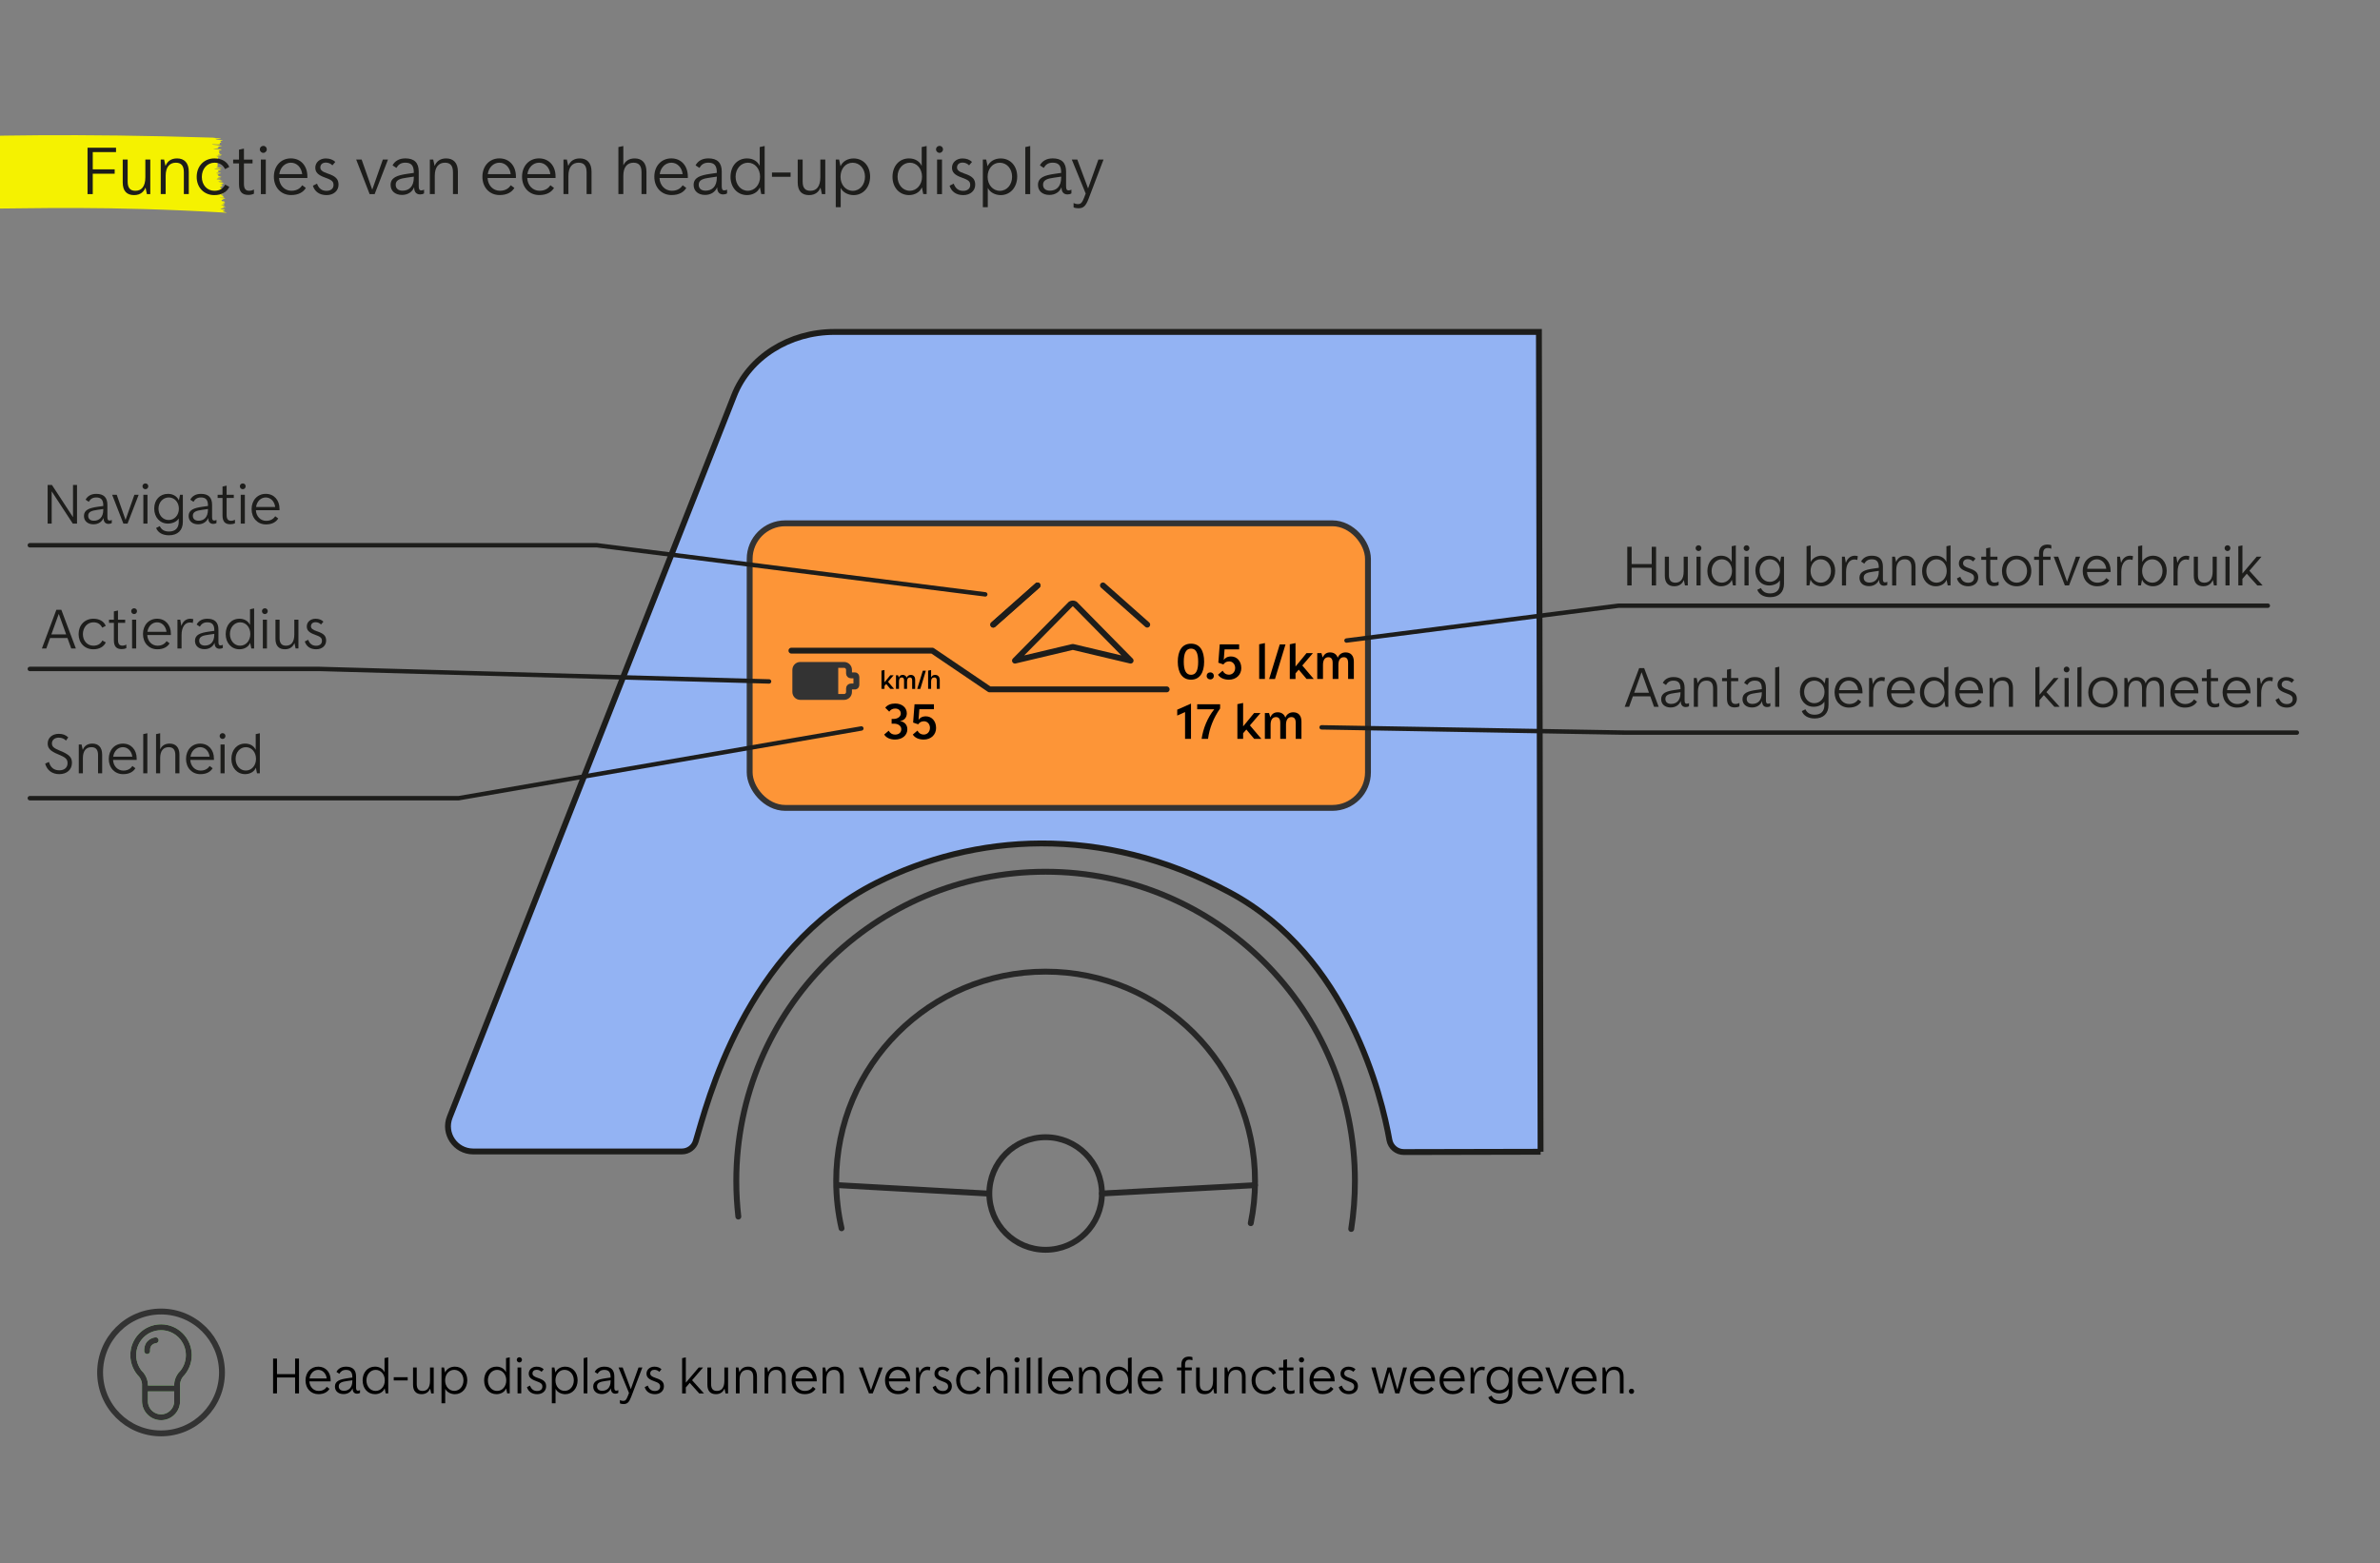 <?xml version="1.0" encoding="UTF-8"?>
<svg id="Ebene_1" data-name="Ebene 1" xmlns="http://www.w3.org/2000/svg" viewBox="0 0 810 532.05">
  <rect x="0" y="0" width="810" height="532.05" fill="#808080" stroke="none"/>
  <path d="M524.33,392.03c-23.37.04-40.52.08-46.54.1-2.43,0-4.5-1.73-4.93-4.13-2.55-14.39-13.9-62.54-54.3-84.22-43.97-23.61-87.3-19.82-120.23-3.3-45.05,22.6-57.75,75.51-61.53,87.95-.63,2.09-2.55,3.5-4.73,3.5h-71.08s0,0,0,0c-6.02-.04-10.13-6.11-7.92-11.71l96.81-245.68c5.09-12.92,18.76-21.56,34.11-21.56h239.76l.56,279.05Z" style="fill: #93b3f3; stroke: #1d1d1b; stroke-miterlimit: 10; stroke-width: 2px;"/>
  <path id="autoMarker" d="M-27.69,70.07c-.04-.14,0-.28.14-.41.02-.02.06,0,.07-.03.03-.05.04-.1.04-.14-.02-.08-.06-.16-.11-.23-.11-.17-.15-.35-.1-.53.03-.11.03-.22-.03-.32-.05-.12-.14-.23-.26-.33-.07-.06-.13-.12-.18-.18-.02-.04-.02-.08-.01-.12.07-.06.16-.12.25-.17.05-.02.12,0,.15-.03.07-.08-.05-.16-.05-.24,0-.02,0-.03,0-.05,0-.13-.05-.27-.13-.39-.05-.05-.05-.16.02-.19.08-.02.06-.11,0-.2-.04-.07-.08-.14-.12-.21-.06-.08-.1-.16-.11-.25.01-.02.05,0,.07,0,.01,0,.04-.01.05-.06.01-.04.03-.17.09-.17.09-.01.07-.3.15-.38.1-.17.11-.34.05-.5-.06-.27-.05-.27.04-.44.02-.02.02-.05.03-.08.02-.1.08-.13.15-.12.03,0,.07,0,.1,0,.09-.02.1-.08.02-.17-.09-.09-.2-.17-.31-.26-.08-.05-.14-.11-.18-.18-.03-.08-.05-.17-.05-.26,0-.02.04-.04.08-.03,0,0,0,0,.01,0,.05,0,.1.09.12-.02.02-.06-.01-.13-.08-.18-.01-.01-.02-.02-.03-.03-.11-.14-.11-.22,0-.29.11-.1.15-.22.1-.32,0-.1-.02-.21-.06-.3-.05-.12-.01-.12.05-.13.05-.01.08-.03.09-.06,0-.06-.03-.12-.07-.17-.03-.06-.08-.1-.12-.16,0-.03-.01-.06,0-.09.02.01.04.02.06.03.06.03.12.07.18.07.06,0,.1-.05.09-.08,0-.07-.04-.14-.09-.2-.15-.08-.2-.27-.23-.43-.04-.19-.12-.3-.23-.34-.11-.04-.07-.09-.03-.14.08-.12.1-.25.04-.37-.02-.07-.06-.19.04-.22.09-.02.1-.15.05-.26-.09-.17-.01-.13.05-.14.06,0,.1-.03.11-.05,0-.12-.04-.24-.14-.35-.08-.04-.16-.08-.22-.12-.03-.04-.05-.09-.06-.14.02,0,.06-.02.08,0,.14.09.21-.07.32-.11.02-.04.02-.07,0-.11-.02-.06-.05-.11-.08-.16-.06-.09-.14-.16-.02-.25.06-.08.04-.17-.06-.24-.06-.04-.11-.09-.15-.14-.03-.04-.05-.09-.06-.14.03-.02.06-.05.09-.06.04,0,.08,0,.12,0,.05-.02.08-.05.08-.08,0-.06-.01-.12-.05-.18-.18-.11-.17-.32-.15-.47.02-.09,0-.18-.08-.27-.02-.04-.04-.08-.05-.12.03,0,.06,0,.09,0,.02,0,.04.03.07.04.02,0,.02-.04.02-.04-.07-.11-.06-.29-.21-.34-.14-.1-.21-.22-.2-.35-.01-.14.06-.2.14-.22.14-.02.16-.14.14-.32-.02-.18,0-.22.14-.23.13-.01.16-.07.06-.25-.02-.04-.06-.08-.1-.11-.06-.05-.08-.12-.05-.18.05-.12.02-.23-.09-.33-.04-.04-.07-.08-.11-.13-.04-.04-.05-.08-.07-.12-.03-.05-.02-.1,0-.15.04-.04.08-.07.12-.12.03-.04.04-.08.02-.12,0-.03,0-.06,0-.09-.04-.09-.06-.19-.05-.28,0-.08.02-.16.04-.24.01-.03,0-.06-.03-.09-.01-.01-.02-.02-.03-.03.04-.06.02-.17.09-.19.01,0,.02-.02.03-.02.04-.05.05-.1.03-.15-.02-.08-.05-.15-.07-.23.02-.05.02-.1.02-.16.01-.04,0-.07,0-.1,0-.02,0-.03-.02-.04,0-.07-.02-.13-.04-.18-.02-.07-.04-.15-.05-.22-.01-.15.33-.4.25-.5-.03-.05-.08-.09-.11-.14-.09-.14-.08-.14.01-.23.04-.04.06-.08.06-.12,0-.06-.03-.11-.08-.16-.11-.11-.22-.19-.33-.29-.07-.06.24-.28.25-.4.02-.16,0-.32-.08-.46-.12-.11-.07-.1-.19-.21,0,0,.32-.36.27-.47.02-.03.06-.06.09-.09.02-.02.04-.04.05-.06.06-.09,0-.17-.15-.21,0,0-.53-.38,0-.51.04-.04.08-.08.11-.11.02-.05.04-.1.06-.15.04-.11.12-.23.24-.34.02-.01.04-.02.06-.04.06-.02.12-.04.19-.05.04,0,.09-.02.12-.03.07-.03.15-.05.24-.07.11-.03.24-.04.35-.03.03,0,.06,0,.1,0,0,0,.3,0,.71,0,20.89-.78,51.7-1.53,98.55-.06.87.09,2.3.28,2.6.32.3.03.06.13-.28.18-.22.03-1.27-.14-1.34-.13-.07,0-.1.02-.09.04.15.27,1.51.36,2.03.46.52.1.46.19.14.21-.49.02-.64.17-.47.31.03.03.13.05.17.08.03.03.12.12.1.14-.06.05-.15.08-.27.1-.26.04-.36.18-.23.34.1.1.07.2-.06.24-.16.07-1.69-.02-1.94-.03-.19-.01-.37-.02-.54,0-.04,0-.11.07-.08.08.18.1,1.79.16,1.99.25.11.05,1.99.22,1.12.29-.19.01-.82.11-.83.18,0,.01-.01.02-.02.03-.06.09-.08.19-.31.22-.08.01-.1.06-.05.11.02.02.06.04.1.05.25.1.15.13,0,.16-.29.07-1.19.04-1.47.12-.03,0-.03.03-.05.05.05.01.12.05.14.04.16-.04.33.04.51.05.41.01,1.46.08,1.61.06.27-.05.65.1.34.23-.1.04-.17-.02-.27.07-.09.04-.2.07-.31.09-.19.04-.36.1-.19.22.26.18.21.3.11.42-.13.17-.13.17.08.37.03.03.05.05.07.08.04.08.18.16.34.19.07.02.15.04.22.07.21.07.23.13.06.14-.23.01-.46.01-.71,0-.15,0-.28,0-.4.02-.08.03-.21.1-.12.17.16.11.8.11.88.13.08.02.23,0,.27.1.04.1-1.4-.04-1.51-.04-.02,0-.04,0-.06,0-.25.04.17.17.45.27.25.08,1.06.12.89.17-.06.02-.54.01-.6.07-.1.09-.27,0-.28.04-.02.07-.1,2.82-.17,2.88-.11.06-.02.09.1.13.08.03-.04.08-.04.09-.03.04-.08.07-.15.09-.08.03-.18.03-.26.05-.03,0-.01.05-.02.07.04,0,1.03.09,1.08.1.15.01.3.03.45.06.08.02.39.07.18.13-.08.03-.03.02-.37.01-.33,0-.3-.01-1.29.08-.23.01-.44.04-.65.07-.12.02,0,.13.23.13.68,0,2.1.15,1.97.24-.16.1-.44.13-.56.24-.15.13-.35.03-.47.04-.1.02-.11.1-.03.16.02.02.05.03.09.05.24.09.07.16-.06.21-.19.08-.01.1.12.14.09.03.84.13.87.17.07.08-.59.08-.81.07-.24-.02-.47,0-.66.04-.04.04-.19.1-.14.11.2.04.39.07.59.1.56.1.65,0,.93.09.22.06-.43,0-.63.11-.15.09-.24.04-.31.06-.13.04-.3.05-.05.18.16.08.41.2.21.2-.11,0-.18.05-.18.11-.01.04.18.04.35.13.12.04.23.07.35.11.07.02.14.05.21.07.07.03.32.09.32.12,0,.03-.38.05-.44.05-.28-.01-.77.03-.78.17-.01.04.9,0,1.08.1.18.1-.32-.03-.47.09-.18.14-.67,0-.7.02-.03.02-.09.04-.16.04-.05,0-.07.04-.11.07.06.02.12.03.18.04.05.01.1,0,.14,0,.05,0,.05.05.05.05-.16.04-.53.05-.46.14.03.04.36.02.6.05.37.04.33-.02.52.01.18.04.36,0,.28.06-.06.03-.16.04-.27.02-.14-.02-.24.03-.2.04.14.03.37.11.36.14-.01.05.15.06.2.1.05.04.52,0,.46.13-.16.11-.41.16-.71.15-.16,0-.6-.01-.63.09-.04.14,1.25.27,1.53.36.28.09.34.15.11.22-.06.02-.14.03-.22.03-.13,0-.17.03-.11.11.09.12-.02.17-.22.19-.14.02-.28.04-.4.07-.05.01-.06.05-.09.08.06.03.13.05.2.06.14.01.29.03.43.05.24.05.24.08.13.18-.05.04-.09.09-.1.14-.04.1-.16.17-.34.2-.08.02-.17.03-.24.05-.2.06-.19.06,0,.18.06.04.12.09.11.12-.02.04-.09.08-.17.09-.22.02.77.11.89.52,0,.13.77.37.61.39-.26.02-.55,0-.8.03-.14.03-.25.08-.33.14.05.04.12.08.18.12.03.02.08.05.09.07.07.12.26.23.49.28.12.04.23.09.33.15-.11.03-.22.06-.35.07-.14,0-.32-.03-.46-.03-.15,0,.14.09.05.13-.06.04-.08.1-.06.17,0,.01.16.04.24.07.07.02.13.04.13.06.01.04,0,.07-.04.09-.07.02-.58-.05-.66-.03-.16.04-.16.11.02.19.44.19.98.47.7.61-.13.06-.03.07.05.1.08.03.12.03.18.05.17.06.17.09.02.13-.1.02-.63,0-.72.03-.02,0-1.85.03,0,.15.03,0,.23,0,.4.01.13,0,.34.03.49.04.08,0,.18.07.2.12.02.05-.05.09-.2.08-.08-.01-.16,0-.21.02-.12.08-.36.11-.39.25,0,.04-.19.06-.31.07-.05,0-.1,0-.14.02,0,.02-.03.04-.05.06.02.02.03.03.06.04.22.12.14.19.08.27-.04.07.62.05.81.13.11.03.17.1.14.15-.02.02-.04.04-.08.05-.17.05-.1.07.06.11.1.03.25.1.25.12-.02.07-.08.13-.16.18-.03.02-.13.01-.2.01-.15,0-.31-.02-.46-.02-.04,0-.06.02-.07.04,0,.01.07.05.08.05.26-.01.4.12.58.2.09.05-.64.02-.38.13.2.09.22.02.35.05.28.06-.11.1-.56.01-.26-.05-.4.07-.46.08-.11.02-.11.12.45.13.25,0,.96.36.69.35-.02,0-.43.03-.44.04-.1.03-.25,0-.12.11.1.04.01.09.11.13.04.02.26.06.3.08.07.04.46-.09.52.04.02.05-.59.13-.67.14-.18.02-.61.02-.78.08-.05.02.38.04.43.03.13-.02.3.02.4.1,0,.03-.67-.02-.88.06-.08.03-.09.09-.21.1-.11.02-.17.03,0,.1.06.02,1,.07,1.32.16.32.09,0,.11-.07.13-.06.02-.13.21-.18.21-.1.02-.38.04-.43.09-.15.1,1.63.6,1.32.61-41.1-2.42-66.73-1.41-82.53-1.37-15.75.28-21.71-.93-22.29-.92.01-.02.02-.04.01-.06Z" style="fill: #f5f200;"/>
  <rect x="255.14" y="178.12" width="210.43" height="96.87" rx="12.11" ry="12.11" style="fill: #fd9537; stroke: #333; stroke-miterlimit: 10; stroke-width: 2px;"/>
  <g>
    <path d="M31.57,51.76v5.88h7.46v1.49h-7.46v6.94h-1.78v-15.79h9.7v1.49h-7.92Z" style="fill: #1d1d1b;"/>
    <path d="M41.77,62.11v-7.8h1.68v7.51c0,2.14.86,3.12,2.64,3.12,2.06,0,3.38-1.42,3.38-4.63v-6h1.68v11.76h-1.15l-.46-2.16h-.05c-.46,1.18-1.56,2.5-3.86,2.5-2.52,0-3.86-1.46-3.86-4.3Z" style="fill: #1d1d1b;"/>
    <path d="M54.7,54.31h1.15l.46,2.11h.05c.65-1.61,1.97-2.5,3.91-2.5,2.4,0,3.98,1.46,3.98,4.51v7.63h-1.68v-7.44c0-2.23-.91-3.24-2.71-3.24-2.06,0-3.48,1.37-3.48,4.46v6.22h-1.68v-11.76Z" style="fill: #1d1d1b;"/>
    <path d="M66.94,60.21c0-3.67,2.5-6.29,6.05-6.29,2.45,0,4.3,1.08,5.04,2.9l-1.44.74c-.72-1.46-1.9-2.18-3.6-2.18-2.45,0-4.3,2.06-4.3,4.83s1.82,4.73,4.27,4.73c1.73,0,2.95-.7,3.67-2.11l1.42.77c-.84,1.8-2.66,2.81-5.11,2.81-3.5,0-6-2.57-6-6.19Z" style="fill: #1d1d1b;"/>
    <path d="M86.43,64.51v1.42c-.58.29-1.25.41-1.92.41-2.11,0-3.17-1.08-3.17-3.62v-7.1h-1.99v-1.3h1.99v-3.38l1.68-.36v3.74h2.93v1.3h-2.93v6.91c0,1.66.53,2.4,1.8,2.4.6,0,1.15-.17,1.61-.41Z" style="fill: #1d1d1b;"/>
    <path d="M88.42,50.83c0-.65.53-1.18,1.2-1.18s1.18.53,1.18,1.18-.53,1.2-1.18,1.2-1.2-.53-1.2-1.2ZM88.78,54.31h1.68v11.76h-1.68v-11.76Z" style="fill: #1d1d1b;"/>
    <path d="M104.62,60.59h-9.65c.12,2.5,1.87,4.34,4.2,4.34,2.09,0,3.12-1.03,3.7-1.87l1.22.91c-.84,1.39-2.42,2.42-5.02,2.42-3.43,0-5.86-2.59-5.86-6.24s2.4-6.24,5.78-6.24,5.62,2.54,5.62,6.12v.55ZM95.05,59.27h7.8c-.26-2.26-1.82-3.89-3.84-3.89s-3.65,1.61-3.96,3.89Z" style="fill: #1d1d1b;"/>
    <path d="M106.5,63.21l1.39-.7c.6,1.66,1.66,2.45,3.24,2.45,1.46,0,2.38-.77,2.38-1.99s-.58-1.7-2.86-2.52c-2.42-.86-3.34-1.8-3.34-3.38,0-1.8,1.51-3.14,3.58-3.14,1.34,0,2.5.43,3.22,1.2l-.98,1.15c-.58-.6-1.37-.94-2.21-.94-1.18,0-1.9.65-1.9,1.68,0,.86.7,1.44,2.42,2.02,2.83.94,3.77,1.9,3.77,3.84,0,2.06-1.68,3.53-4.06,3.53s-4.03-1.15-4.66-3.19Z" style="fill: #1d1d1b;"/>
    <path d="M121.21,54.31h1.87l3.58,10.18h.05l3.58-10.18h1.75l-4.54,11.76h-1.7l-4.58-11.76Z" style="fill: #1d1d1b;"/>
    <path d="M144.32,64.55v1.27c-.34.24-.84.36-1.34.36-1.39,0-2.02-.98-2.02-2.3v-.07h-.05c-.58,1.44-2.02,2.54-4.08,2.54-2.35,0-3.89-1.34-3.89-3.41,0-2.52,2.26-3.26,5.54-3.75l2.35-.34v-.24c0-2.18-.84-3.24-2.86-3.24-1.54,0-2.4.65-3.07,1.78l-1.3-.86c.72-1.39,2.14-2.38,4.37-2.38,3,0,4.54,1.44,4.54,4.49v5.04c0,1.03.29,1.37.86,1.37.38,0,.72-.14.94-.26ZM140.84,60.38v-.26l-2.33.34c-2.23.31-3.84.72-3.84,2.4,0,1.37.96,2.04,2.33,2.04,2.09,0,3.84-1.27,3.84-4.51Z" style="fill: #1d1d1b;"/>
    <path d="M146.29,54.31h1.15l.46,2.11h.05c.65-1.61,1.97-2.5,3.91-2.5,2.4,0,3.98,1.46,3.98,4.51v7.63h-1.68v-7.44c0-2.23-.91-3.24-2.71-3.24-2.06,0-3.48,1.37-3.48,4.46v6.22h-1.68v-11.76Z" style="fill: #1d1d1b;"/>
    <path d="M175.59,60.59h-9.65c.12,2.5,1.87,4.34,4.2,4.34,2.09,0,3.12-1.03,3.7-1.87l1.22.91c-.84,1.39-2.42,2.42-5.02,2.42-3.43,0-5.86-2.59-5.86-6.24s2.4-6.24,5.78-6.24,5.62,2.54,5.62,6.12v.55ZM166.01,59.27h7.8c-.26-2.26-1.82-3.89-3.84-3.89s-3.65,1.61-3.96,3.89Z" style="fill: #1d1d1b;"/>
    <path d="M189.08,60.59h-9.65c.12,2.5,1.87,4.34,4.2,4.34,2.09,0,3.12-1.03,3.7-1.87l1.22.91c-.84,1.39-2.42,2.42-5.02,2.42-3.43,0-5.86-2.59-5.86-6.24s2.4-6.24,5.78-6.24,5.62,2.54,5.62,6.12v.55ZM179.5,59.27h7.8c-.26-2.26-1.82-3.89-3.84-3.89s-3.65,1.61-3.96,3.89Z" style="fill: #1d1d1b;"/>
    <path d="M191.77,54.31h1.15l.46,2.11h.05c.65-1.61,1.97-2.5,3.91-2.5,2.4,0,3.98,1.46,3.98,4.51v7.63h-1.68v-7.44c0-2.23-.91-3.24-2.71-3.24-2.06,0-3.48,1.37-3.48,4.46v6.22h-1.68v-11.76Z" style="fill: #1d1d1b;"/>
    <path d="M210.46,50.06l1.68-.36v6.5h.05c.65-1.39,1.9-2.28,3.84-2.28,2.4,0,3.98,1.46,3.98,4.51v7.63h-1.68v-7.44c0-2.23-.91-3.24-2.71-3.24-2.06,0-3.48,1.37-3.48,4.46v6.22h-1.68v-16.01Z" style="fill: #1d1d1b;"/>
    <path d="M234.1,60.59h-9.65c.12,2.5,1.87,4.34,4.2,4.34,2.09,0,3.12-1.03,3.7-1.87l1.22.91c-.84,1.39-2.42,2.42-5.02,2.42-3.43,0-5.86-2.59-5.86-6.24s2.4-6.24,5.78-6.24,5.62,2.54,5.62,6.12v.55ZM224.53,59.27h7.8c-.26-2.26-1.82-3.89-3.84-3.89s-3.65,1.61-3.96,3.89Z" style="fill: #1d1d1b;"/>
    <path d="M247.45,64.55v1.27c-.34.24-.84.36-1.34.36-1.39,0-2.02-.98-2.02-2.3v-.07h-.05c-.58,1.44-2.02,2.54-4.08,2.54-2.35,0-3.89-1.34-3.89-3.41,0-2.52,2.26-3.26,5.54-3.75l2.35-.34v-.24c0-2.18-.84-3.24-2.86-3.24-1.54,0-2.4.65-3.07,1.78l-1.3-.86c.72-1.39,2.14-2.38,4.37-2.38,3,0,4.54,1.44,4.54,4.49v5.04c0,1.03.29,1.37.86,1.37.38,0,.72-.14.94-.26ZM243.97,60.38v-.26l-2.33.34c-2.23.31-3.84.72-3.84,2.4,0,1.37.96,2.04,2.33,2.04,2.09,0,3.84-1.27,3.84-4.51Z" style="fill: #1d1d1b;"/>
    <path d="M248.62,60.21c0-3.74,2.33-6.29,5.62-6.29,2.11,0,3.62,1.06,4.27,2.47h.05v-6.34l1.68-.36v16.37h-1.15l-.46-2.23h-.05c-.65,1.63-2.45,2.57-4.34,2.57-3.29,0-5.62-2.62-5.62-6.19ZM258.68,60.16c0-2.74-1.78-4.78-4.13-4.78s-4.2,2.04-4.2,4.75,1.78,4.8,4.15,4.8,4.18-2.04,4.18-4.78Z" style="fill: #1d1d1b;"/>
    <path d="M262.73,58.72h6.34v1.46h-6.34v-1.46Z" style="fill: #1d1d1b;"/>
    <path d="M271.49,62.11v-7.8h1.68v7.51c0,2.14.86,3.12,2.64,3.12,2.06,0,3.38-1.42,3.38-4.63v-6h1.68v11.76h-1.15l-.46-2.16h-.05c-.46,1.18-1.56,2.5-3.86,2.5-2.52,0-3.86-1.46-3.86-4.3Z" style="fill: #1d1d1b;"/>
    <path d="M284.43,54.31h1.15l.46,2.21h.05c.72-1.61,2.4-2.59,4.42-2.59,3.29,0,5.62,2.54,5.62,6.17s-2.33,6.31-5.62,6.31c-1.9,0-3.67-.98-4.34-2.38h-.05v6.5h-1.68v-16.23ZM294.39,60.14c0-2.71-1.8-4.75-4.2-4.75s-4.13,2.04-4.13,4.78,1.8,4.78,4.18,4.78,4.15-2.06,4.15-4.8Z" style="fill: #1d1d1b;"/>
    <path d="M303.75,60.21c0-3.74,2.33-6.29,5.62-6.29,2.11,0,3.62,1.06,4.27,2.47h.05v-6.34l1.68-.36v16.37h-1.15l-.46-2.23h-.05c-.65,1.63-2.45,2.57-4.34,2.57-3.29,0-5.62-2.62-5.62-6.19ZM313.8,60.16c0-2.74-1.78-4.78-4.13-4.78s-4.2,2.04-4.2,4.75,1.78,4.8,4.15,4.8,4.18-2.04,4.18-4.78Z" style="fill: #1d1d1b;"/>
    <path d="M318.56,50.83c0-.65.53-1.18,1.2-1.18s1.18.53,1.18,1.18-.53,1.2-1.18,1.2-1.2-.53-1.2-1.2ZM318.92,54.31h1.68v11.76h-1.68v-11.76Z" style="fill: #1d1d1b;"/>
    <path d="M323.19,63.21l1.39-.7c.6,1.66,1.66,2.45,3.24,2.45,1.46,0,2.38-.77,2.38-1.99s-.58-1.7-2.86-2.52c-2.42-.86-3.34-1.8-3.34-3.38,0-1.8,1.51-3.14,3.58-3.14,1.34,0,2.5.43,3.22,1.2l-.98,1.15c-.58-.6-1.37-.94-2.21-.94-1.18,0-1.9.65-1.9,1.68,0,.86.7,1.44,2.42,2.02,2.83.94,3.77,1.9,3.77,3.84,0,2.06-1.68,3.53-4.06,3.53s-4.03-1.15-4.66-3.19Z" style="fill: #1d1d1b;"/>
    <path d="M334.49,54.31h1.15l.46,2.21h.05c.72-1.61,2.4-2.59,4.42-2.59,3.29,0,5.62,2.54,5.62,6.17s-2.33,6.31-5.62,6.31c-1.9,0-3.67-.98-4.34-2.38h-.05v6.5h-1.68v-16.23ZM344.45,60.14c0-2.71-1.8-4.75-4.2-4.75s-4.13,2.04-4.13,4.78,1.8,4.78,4.18,4.78,4.15-2.06,4.15-4.8Z" style="fill: #1d1d1b;"/>
    <path d="M348.94,50.06l1.68-.36v16.37h-1.68v-16.01Z" style="fill: #1d1d1b;"/>
    <path d="M364.64,64.55v1.27c-.34.24-.84.36-1.34.36-1.39,0-2.02-.98-2.02-2.3v-.07h-.05c-.58,1.44-2.02,2.54-4.08,2.54-2.35,0-3.89-1.34-3.89-3.41,0-2.52,2.26-3.26,5.54-3.75l2.35-.34v-.24c0-2.18-.84-3.24-2.86-3.24-1.54,0-2.4.65-3.07,1.78l-1.3-.86c.72-1.39,2.14-2.38,4.37-2.38,3,0,4.54,1.44,4.54,4.49v5.04c0,1.03.29,1.37.86,1.37.38,0,.72-.14.94-.26ZM361.16,60.38v-.26l-2.33.34c-2.23.31-3.84.72-3.84,2.4,0,1.37.96,2.04,2.33,2.04,2.09,0,3.84-1.27,3.84-4.51Z" style="fill: #1d1d1b;"/>
    <path d="M365.38,70.58v-1.49c.41.24.96.38,1.51.38.96,0,1.42-.48,2.11-2.28l.5-1.32-4.73-11.57h1.87l3.65,9.77h.05l3.48-9.77h1.75l-5.09,13.37c-.96,2.47-1.75,3.22-3.46,3.22-.65,0-1.22-.1-1.66-.31Z" style="fill: #1d1d1b;"/>
  </g>
  <path d="M334.94,127.31s0,0,0,0,0,0,0,0,0,0,0,0c0,.02.01.02.02,0Z" style="fill: #333;"/>
  <polyline points="269.35 221.46 317.3 221.46 336.76 234.64 397.06 234.64" style="fill: none; stroke: #1d1d1b; stroke-linecap: round; stroke-linejoin: round; stroke-width: 2px;"/>
  <g>
    <path d="M300.92,250.02l1.54-1.31c.44.85,1.19,1.33,2.14,1.33,1.33,0,2.14-.71,2.14-1.86,0-1.06-1.03-1.86-2.41-1.86h-.88v-1.61h.62c1.43,0,2.5-.78,2.5-1.82s-.76-1.72-1.93-1.72c-.83,0-1.54.37-2,1.06l-1.36-1.35c.74-.92,1.89-1.42,3.36-1.42,2.34,0,3.98,1.38,3.98,3.33,0,1.43-.9,2.46-2.28,2.62v.04c1.52.23,2.46,1.29,2.46,2.78,0,2.05-1.74,3.5-4.2,3.5-1.68,0-3.03-.64-3.68-1.72Z"/>
    <path d="M318.59,247.75c0,2.34-1.75,3.98-4.21,3.98-1.79,0-3.06-.67-3.72-1.7l1.58-1.35c.48.9,1.2,1.35,2.14,1.35,1.22,0,2.12-.97,2.12-2.28s-.88-2.25-2.05-2.25c-.99,0-1.58.48-1.95,1.04l-1.73-.6.48-6.23h6.6v1.7h-4.96l-.27,3.56h.04c.35-.57,1.15-1.15,2.42-1.15,2.05,0,3.5,1.63,3.5,3.93Z"/>
  </g>
  <g>
    <path d="M400.84,225.23c0-3.66,1.43-6.14,4.51-6.14s4.46,2.48,4.46,6.14-1.47,6.12-4.46,6.12-4.51-2.44-4.51-6.12ZM407.78,225.23c0-2.89-.69-4.46-2.42-4.46s-2.48,1.58-2.48,4.46.74,4.46,2.48,4.46,2.42-1.59,2.42-4.46Z"/>
    <path d="M410.67,230.06c0-.71.51-1.2,1.26-1.2.69,0,1.19.5,1.19,1.2s-.5,1.2-1.19,1.2c-.74,0-1.26-.5-1.26-1.2Z"/>
    <path d="M422.46,227.37c0,2.34-1.75,3.98-4.21,3.98-1.79,0-3.06-.67-3.72-1.7l1.58-1.35c.48.9,1.2,1.35,2.14,1.35,1.22,0,2.12-.97,2.12-2.28s-.88-2.25-2.05-2.25c-.99,0-1.58.48-1.95,1.04l-1.73-.6.48-6.23h6.6v1.7h-4.96l-.27,3.56h.04c.35-.57,1.15-1.15,2.42-1.15,2.05,0,3.5,1.63,3.5,3.93Z"/>
    <path d="M428.54,219.3l1.95-.41v12.21h-1.95v-11.81Z"/>
    <path d="M431.94,231.11l3.61-11.77h1.96l-3.58,11.77h-2Z"/>
    <path d="M441.99,227.94l-1.08,1.26v1.91h-1.95v-11.81l1.95-.41v7.93h.04l3.7-4.51h2.18l-3.61,4.21,3.89,4.58h-2.44l-2.67-3.17Z"/>
    <path d="M448.31,222.31h1.42l.42,1.45h.04c.46-1.06,1.2-1.7,2.51-1.7,1.61,0,2.34,1.08,2.57,1.77h.04c.34-.92,1.24-1.77,2.64-1.77,1.72,0,2.81,1.06,2.81,3.13v5.91h-1.95v-5.47c0-1.31-.5-1.93-1.45-1.93-1.08,0-1.86.78-1.86,2.6v4.8h-1.95v-5.47c0-1.31-.5-1.93-1.45-1.93-1.08,0-1.84.78-1.84,2.6v4.8h-1.95v-8.8Z"/>
  </g>
  <g>
    <path d="M405.34,239.49v12h-2.02v-9.12l-2.67,1.19v-2l4.69-2.07Z"/>
    <path d="M415.25,239.72v1.43c-2.23,3.17-3.68,6.81-4.11,10.34h-2.18c.46-3.4,2-7.26,4.3-10.07h-5.81v-1.7h7.79Z"/>
    <path d="M424.16,248.32l-1.08,1.26v1.91h-1.95v-11.81l1.95-.41v7.93h.04l3.7-4.51h2.18l-3.61,4.21,3.89,4.58h-2.44l-2.67-3.17Z"/>
    <path d="M430.48,242.69h1.42l.42,1.45h.04c.46-1.06,1.2-1.7,2.51-1.7,1.61,0,2.34,1.08,2.57,1.77h.04c.34-.92,1.24-1.77,2.64-1.77,1.72,0,2.81,1.06,2.81,3.13v5.91h-1.95v-5.47c0-1.31-.5-1.93-1.45-1.93-1.08,0-1.86.78-1.86,2.6v4.8h-1.95v-5.47c0-1.31-.5-1.93-1.45-1.93-1.08,0-1.84.78-1.84,2.6v4.8h-1.95v-8.8Z"/>
  </g>
  <g>
    <path d="M301.59,232.81l-.57.66v1h-1.02v-6.21l1.02-.21v4.17h.02l1.95-2.37h1.14l-1.9,2.21,2.05,2.41h-1.28l-1.41-1.67Z"/>
    <path d="M304.91,229.85h.75l.22.76h.02c.24-.56.63-.89,1.32-.89.85,0,1.23.57,1.35.93h.02c.18-.48.65-.93,1.39-.93.9,0,1.48.56,1.48,1.65v3.11h-1.02v-2.88c0-.69-.26-1.01-.76-1.01-.57,0-.98.41-.98,1.37v2.52h-1.02v-2.88c0-.69-.26-1.01-.76-1.01-.57,0-.97.41-.97,1.37v2.52h-1.02v-4.63Z"/>
    <path d="M312.17,234.48l1.9-6.19h1.03l-1.88,6.19h-1.05Z"/>
    <path d="M315.87,228.27l1.02-.21v2.51h.02c.28-.61.74-.85,1.34-.85.93,0,1.59.59,1.59,1.8v2.96h-1.02v-2.86c0-.71-.28-1.03-.84-1.03-.64,0-1.09.42-1.09,1.36v2.53h-1.02v-6.21Z"/>
  </g>
  <path d="M364.38,205.62l-18.95,19.24,19.68-4.67,19.68,4.67-18.95-19.24c-.44-.28-1.01-.28-1.45,0Z" style="fill: none; stroke: #1d1d1b; stroke-linecap: round; stroke-linejoin: round; stroke-width: 2px;"/>
  <line x1="353.11" y1="199.27" x2="338.04" y2="212.61" style="fill: none; stroke: #1d1d1b; stroke-linecap: round; stroke-linejoin: round; stroke-width: 2px;"/>
  <line x1="353.11" y1="199.27" x2="338.04" y2="212.61" style="fill: none; stroke: #1d1d1b; stroke-linecap: round; stroke-linejoin: round; stroke-width: 2px;"/>
  <line x1="375.37" y1="199.27" x2="390.44" y2="212.61" style="fill: none; stroke: #1d1d1b; stroke-linecap: round; stroke-linejoin: round; stroke-width: 2px;"/>
  <g id="Lenkrad">
    <g>
      <path d="M251.28,414.09c-.45-3.97-.69-8.01-.69-12.1,0-58.14,47.13-105.27,105.27-105.27s105.27,47.13,105.27,105.27c0,5.55-.43,11-1.26,16.32" style="fill: none; stroke: #272727; stroke-linecap: round; stroke-linejoin: round; stroke-width: 2px;"/>
      <line x1="375.01" y1="406.24" x2="427.12" y2="403.41" style="fill: none; stroke: #272727; stroke-linecap: round; stroke-linejoin: round; stroke-width: 2px;"/>
      <line x1="335.87" y1="406.24" x2="285.41" y2="403.41" style="fill: none; stroke: #272727; stroke-linecap: round; stroke-linejoin: round; stroke-width: 2px;"/>
      <path d="M286.41,418.08c-1.19-5.17-1.82-10.55-1.82-16.09,0-39.36,31.91-71.27,71.27-71.27s71.27,31.91,71.27,71.27c0,4.92-.5,9.72-1.45,14.36" style="fill: none; stroke: #272727; stroke-linecap: round; stroke-linejoin: round; stroke-width: 2px;"/>
      <circle cx="355.86" cy="406.24" r="19.16" style="fill: none; stroke: #272727; stroke-linecap: round; stroke-linejoin: round; stroke-width: 2px;"/>
    </g>
  </g>
  <g>
    <path d="M16.21,165.06h1.46l7.14,10.92h.04v-10.92h1.36v13.16h-1.44l-7.14-10.92h-.04v10.92h-1.38v-13.16Z" style="fill: #1d1d1b;"/>
    <path d="M38.05,176.96v1.06c-.28.2-.7.3-1.12.3-1.16,0-1.68-.82-1.68-1.92v-.06h-.04c-.48,1.2-1.68,2.12-3.4,2.12-1.96,0-3.24-1.12-3.24-2.84,0-2.1,1.88-2.72,4.62-3.12l1.96-.28v-.2c0-1.82-.7-2.7-2.38-2.7-1.28,0-2,.54-2.56,1.48l-1.08-.72c.6-1.16,1.78-1.98,3.64-1.98,2.5,0,3.78,1.2,3.78,3.74v4.2c0,.86.24,1.14.72,1.14.32,0,.6-.12.78-.22ZM35.15,173.48v-.22l-1.94.28c-1.86.26-3.2.6-3.2,2,0,1.14.8,1.7,1.94,1.7,1.74,0,3.2-1.06,3.2-3.76Z" style="fill: #1d1d1b;"/>
    <path d="M38.17,168.42h1.56l2.98,8.48h.04l2.98-8.48h1.46l-3.78,9.8h-1.42l-3.82-9.8Z" style="fill: #1d1d1b;"/>
    <path d="M48.49,165.52c0-.54.44-.98,1-.98s.98.44.98.98-.44,1-.98,1-1-.44-1-1ZM48.79,168.42h1.4v9.8h-1.4v-9.8Z" style="fill: #1d1d1b;"/>
    <path d="M53.13,179.7l1.24-.62c.58,1.24,1.6,1.84,3.14,1.84,2.2,0,3.32-1.24,3.32-3.28v-1.12h-.04c-.56,1-2.06,1.7-3.62,1.7-2.74,0-4.68-2.12-4.68-5.12s1.94-5,4.68-5c1.68,0,3.08.82,3.68,2.16h.04l.38-1.84h.96v9.22c0,2.84-1.74,4.56-4.72,4.56-2.16,0-3.76-.9-4.38-2.5ZM60.88,173.16c0-2.2-1.48-3.84-3.44-3.84s-3.5,1.64-3.5,3.82,1.48,3.86,3.46,3.86,3.48-1.66,3.48-3.84Z" style="fill: #1d1d1b;"/>
    <path d="M73.68,176.96v1.06c-.28.2-.7.3-1.12.3-1.16,0-1.68-.82-1.68-1.92v-.06h-.04c-.48,1.2-1.68,2.12-3.4,2.12-1.96,0-3.24-1.12-3.24-2.84,0-2.1,1.88-2.72,4.62-3.12l1.96-.28v-.2c0-1.82-.7-2.7-2.38-2.7-1.28,0-2,.54-2.56,1.48l-1.08-.72c.6-1.16,1.78-1.98,3.64-1.98,2.5,0,3.78,1.2,3.78,3.74v4.2c0,.86.24,1.14.72,1.14.32,0,.6-.12.78-.22ZM70.77,173.48v-.22l-1.94.28c-1.86.26-3.2.6-3.2,2,0,1.14.8,1.7,1.94,1.7,1.74,0,3.2-1.06,3.2-3.76Z" style="fill: #1d1d1b;"/>
    <path d="M79.97,176.92v1.18c-.48.24-1.04.34-1.6.34-1.76,0-2.64-.9-2.64-3.02v-5.92h-1.66v-1.08h1.66v-2.82l1.4-.3v3.12h2.44v1.08h-2.44v5.76c0,1.38.44,2,1.5,2,.5,0,.96-.14,1.34-.34Z" style="fill: #1d1d1b;"/>
    <path d="M81.63,165.52c0-.54.44-.98,1-.98s.98.44.98.98-.44,1-.98,1-1-.44-1-1ZM81.93,168.42h1.4v9.8h-1.4v-9.8Z" style="fill: #1d1d1b;"/>
    <path d="M95.13,173.66h-8.04c.1,2.08,1.56,3.62,3.5,3.62,1.74,0,2.6-.86,3.08-1.56l1.02.76c-.7,1.16-2.02,2.02-4.18,2.02-2.86,0-4.88-2.16-4.88-5.2s2-5.2,4.82-5.2,4.68,2.12,4.68,5.1v.46ZM87.15,172.56h6.5c-.22-1.88-1.52-3.24-3.2-3.24s-3.04,1.34-3.3,3.24Z" style="fill: #1d1d1b;"/>
  </g>
  <g>
    <path d="M15.37,259.92l1.3-.58c.48,1.88,1.68,2.86,3.54,2.86,1.7,0,2.78-.94,2.78-2.42,0-1.38-.62-1.98-3.18-3.02-2.62-1.06-3.58-2.04-3.58-3.68,0-1.94,1.54-3.3,3.78-3.3,1.38,0,2.38.38,3.22,1.22l-.78,1.08c-.6-.66-1.44-1-2.48-1-1.36,0-2.3.8-2.3,1.96,0,1.04.62,1.62,2.64,2.44,3.22,1.3,4.18,2.26,4.18,4.16,0,2.3-1.72,3.86-4.3,3.86-2.44,0-4.2-1.32-4.82-3.58Z" style="fill: #1d1d1b;"/>
    <path d="M26.81,253.42h.96l.38,1.76h.04c.54-1.34,1.64-2.08,3.26-2.08,2,0,3.32,1.22,3.32,3.76v6.36h-1.4v-6.2c0-1.86-.76-2.7-2.26-2.7-1.72,0-2.9,1.14-2.9,3.72v5.18h-1.4v-9.8Z" style="fill: #1d1d1b;"/>
    <path d="M46.52,258.67h-8.04c.1,2.08,1.56,3.62,3.5,3.62,1.74,0,2.6-.86,3.08-1.56l1.02.76c-.7,1.16-2.02,2.02-4.18,2.02-2.86,0-4.88-2.16-4.88-5.2s2-5.2,4.82-5.2,4.68,2.12,4.68,5.1v.46ZM38.53,257.56h6.5c-.22-1.88-1.52-3.24-3.2-3.24s-3.04,1.34-3.3,3.24Z" style="fill: #1d1d1b;"/>
    <path d="M48.75,249.88l1.4-.3v13.64h-1.4v-13.34Z" style="fill: #1d1d1b;"/>
    <path d="M53.11,249.88l1.4-.3v5.42h.04c.54-1.16,1.58-1.9,3.2-1.9,2,0,3.32,1.22,3.32,3.76v6.36h-1.4v-6.2c0-1.86-.76-2.7-2.26-2.7-1.72,0-2.9,1.14-2.9,3.72v5.18h-1.4v-13.34Z" style="fill: #1d1d1b;"/>
    <path d="M72.81,258.67h-8.04c.1,2.08,1.56,3.62,3.5,3.62,1.74,0,2.6-.86,3.08-1.56l1.02.76c-.7,1.16-2.02,2.02-4.18,2.02-2.86,0-4.88-2.16-4.88-5.2s2-5.2,4.82-5.2,4.68,2.12,4.68,5.1v.46ZM64.83,257.56h6.5c-.22-1.88-1.52-3.24-3.2-3.24s-3.04,1.34-3.3,3.24Z" style="fill: #1d1d1b;"/>
    <path d="M74.75,250.52c0-.54.44-.98,1-.98s.98.44.98.98-.44,1-.98,1-1-.44-1-1ZM75.05,253.42h1.4v9.8h-1.4v-9.8Z" style="fill: #1d1d1b;"/>
    <path d="M78.75,258.34c0-3.12,1.94-5.24,4.68-5.24,1.76,0,3.02.88,3.56,2.06h.04v-5.28l1.4-.3v13.64h-.96l-.38-1.86h-.04c-.54,1.36-2.04,2.14-3.62,2.14-2.74,0-4.68-2.18-4.68-5.16ZM87.13,258.3c0-2.28-1.48-3.98-3.44-3.98s-3.5,1.7-3.5,3.96,1.48,4,3.46,4,3.48-1.7,3.48-3.98Z" style="fill: #1d1d1b;"/>
  </g>
  <g>
    <path d="M22.96,217.16h-5.92l-1.28,3.56h-1.5l4.92-13.16h1.7l4.94,13.16h-1.58l-1.28-3.56ZM22.52,215.94l-2.5-6.94h-.04l-2.5,6.94h5.04Z" style="fill: #1d1d1b;"/>
    <path d="M26.75,215.84c0-3.06,2.08-5.24,5.04-5.24,2.04,0,3.58.9,4.2,2.42l-1.2.62c-.6-1.22-1.58-1.82-3-1.82-2.04,0-3.58,1.72-3.58,4.02s1.52,3.94,3.56,3.94c1.44,0,2.46-.58,3.06-1.76l1.18.64c-.7,1.5-2.22,2.34-4.26,2.34-2.92,0-5-2.14-5-5.16Z" style="fill: #1d1d1b;"/>
    <path d="M43,219.42v1.18c-.48.24-1.04.34-1.6.34-1.76,0-2.64-.9-2.64-3.02v-5.92h-1.66v-1.08h1.66v-2.82l1.4-.3v3.12h2.44v1.08h-2.44v5.76c0,1.38.44,2,1.5,2,.5,0,.96-.14,1.34-.34Z" style="fill: #1d1d1b;"/>
    <path d="M44.65,208.02c0-.54.44-.98,1-.98s.98.44.98.98-.44,1-.98,1-1-.44-1-1ZM44.95,210.92h1.4v9.8h-1.4v-9.8Z" style="fill: #1d1d1b;"/>
    <path d="M58.16,216.16h-8.04c.1,2.08,1.56,3.62,3.5,3.62,1.74,0,2.6-.86,3.08-1.56l1.02.76c-.7,1.16-2.02,2.02-4.18,2.02-2.86,0-4.88-2.16-4.88-5.2s2-5.2,4.82-5.2,4.68,2.12,4.68,5.1v.46ZM50.17,215.06h6.5c-.22-1.88-1.52-3.24-3.2-3.24s-3.04,1.34-3.3,3.24Z" style="fill: #1d1d1b;"/>
    <path d="M60.39,210.92h.96l.36,2.06h.04c.6-1.82,1.94-2.38,3.02-2.38.6,0,.9.12,1.02.18l-.18,1.28c-.22-.1-.54-.18-.98-.18-1.74,0-2.84,1.68-2.84,4.24v4.6h-1.4v-9.8Z" style="fill: #1d1d1b;"/>
    <path d="M75.84,219.46v1.06c-.28.2-.7.3-1.12.3-1.16,0-1.68-.82-1.68-1.92v-.06h-.04c-.48,1.2-1.68,2.12-3.4,2.12-1.96,0-3.24-1.12-3.24-2.84,0-2.1,1.88-2.72,4.62-3.12l1.96-.28v-.2c0-1.82-.7-2.7-2.38-2.7-1.28,0-2,.54-2.56,1.48l-1.08-.72c.6-1.16,1.78-1.98,3.64-1.98,2.5,0,3.78,1.2,3.78,3.74v4.2c0,.86.24,1.14.72,1.14.32,0,.6-.12.78-.22ZM72.93,215.98v-.22l-1.94.28c-1.86.26-3.2.6-3.2,2,0,1.14.8,1.7,1.94,1.7,1.74,0,3.2-1.06,3.2-3.76Z" style="fill: #1d1d1b;"/>
    <path d="M76.81,215.84c0-3.12,1.94-5.24,4.68-5.24,1.76,0,3.02.88,3.56,2.06h.04v-5.28l1.4-.3v13.64h-.96l-.38-1.86h-.04c-.54,1.36-2.04,2.14-3.62,2.14-2.74,0-4.68-2.18-4.68-5.16ZM85.19,215.8c0-2.28-1.48-3.98-3.44-3.98s-3.5,1.7-3.5,3.96,1.48,4,3.46,4,3.48-1.7,3.48-3.98Z" style="fill: #1d1d1b;"/>
    <path d="M89.15,208.02c0-.54.44-.98,1-.98s.98.44.98.98-.44,1-.98,1-1-.44-1-1ZM89.45,210.92h1.4v9.8h-1.4v-9.8Z" style="fill: #1d1d1b;"/>
    <path d="M93.75,217.42v-6.5h1.4v6.26c0,1.78.72,2.6,2.2,2.6,1.72,0,2.82-1.18,2.82-3.86v-5h1.4v9.8h-.96l-.38-1.8h-.04c-.38.98-1.3,2.08-3.22,2.08-2.1,0-3.22-1.22-3.22-3.58Z" style="fill: #1d1d1b;"/>
    <path d="M103.73,218.34l1.16-.58c.5,1.38,1.38,2.04,2.7,2.04,1.22,0,1.98-.64,1.98-1.66s-.48-1.42-2.38-2.1c-2.02-.72-2.78-1.5-2.78-2.82,0-1.5,1.26-2.62,2.98-2.62,1.12,0,2.08.36,2.68,1l-.82.96c-.48-.5-1.14-.78-1.84-.78-.98,0-1.58.54-1.58,1.4,0,.72.58,1.2,2.02,1.68,2.36.78,3.14,1.58,3.14,3.2,0,1.72-1.4,2.94-3.38,2.94s-3.36-.96-3.88-2.66Z" style="fill: #1d1d1b;"/>
  </g>
  <g>
    <path d="M291.05,229.88h-1.44c-.37,0-.66-.3-.66-.66v-1.22c0-.93-.76-1.68-1.68-1.68h-14.92c-.93,0-1.68.76-1.68,1.68v7.54c0,.93.76,1.68,1.68,1.68h14.92c.93,0,1.68-.76,1.68-1.68v-1.22c0-.37.3-.66.66-.66h1.44c.23,0,.41-.26.41-.58v-2.61c0-.32-.19-.58-.41-.58Z" style="fill: none; stroke: #333; stroke-linecap: round; stroke-linejoin: round; stroke-width: 2px;"/>
    <rect x="271.39" y="226.67" width="13.89" height="10.55" style="fill: #333;"/>
  </g>
  <g>
    <path d="M563.62,186.11v13.16h-1.48v-6.02h-6.84v6.02h-1.48v-13.16h1.48v5.88h6.84v-5.88h1.48Z" style="fill: #1d1d1b;"/>
    <path d="M566.6,195.97v-6.5h1.4v6.26c0,1.78.72,2.6,2.2,2.6,1.72,0,2.82-1.18,2.82-3.86v-5h1.4v9.8h-.96l-.38-1.8h-.04c-.38.98-1.3,2.08-3.22,2.08-2.1,0-3.22-1.22-3.22-3.58Z" style="fill: #1d1d1b;"/>
    <path d="M577.08,186.57c0-.54.44-.98,1-.98s.98.44.98.98-.44,1-.98,1-1-.44-1-1ZM577.38,189.47h1.4v9.8h-1.4v-9.8Z" style="fill: #1d1d1b;"/>
    <path d="M581.08,194.39c0-3.12,1.94-5.24,4.68-5.24,1.76,0,3.02.88,3.56,2.06h.04v-5.28l1.4-.3v13.64h-.96l-.38-1.86h-.04c-.54,1.36-2.04,2.14-3.62,2.14-2.74,0-4.68-2.18-4.68-5.16ZM589.46,194.35c0-2.28-1.48-3.98-3.44-3.98s-3.5,1.7-3.5,3.96,1.48,4,3.46,4,3.48-1.7,3.48-3.98Z" style="fill: #1d1d1b;"/>
    <path d="M593.42,186.57c0-.54.44-.98,1-.98s.98.44.98.98-.44,1-.98,1-1-.44-1-1ZM593.72,189.47h1.4v9.8h-1.4v-9.8Z" style="fill: #1d1d1b;"/>
    <path d="M598.06,200.76l1.24-.62c.58,1.24,1.6,1.84,3.14,1.84,2.2,0,3.32-1.24,3.32-3.28v-1.12h-.04c-.56,1-2.06,1.7-3.62,1.7-2.74,0-4.68-2.12-4.68-5.12s1.94-5,4.68-5c1.68,0,3.08.82,3.68,2.16h.04l.38-1.84h.96v9.22c0,2.84-1.74,4.56-4.72,4.56-2.16,0-3.76-.9-4.38-2.5ZM605.8,194.21c0-2.2-1.48-3.84-3.44-3.84s-3.5,1.64-3.5,3.82,1.48,3.86,3.46,3.86,3.48-1.66,3.48-3.84Z" style="fill: #1d1d1b;"/>
    <path d="M616.22,197.35h-.04l-.38,1.92h-.96v-13.34l1.4-.3v5.58h.04c.58-1.12,1.94-2.06,3.62-2.06,2.74,0,4.68,2.12,4.68,5.14s-1.94,5.26-4.7,5.26c-1.56,0-3.1-.82-3.66-2.2ZM623.14,194.33c0-2.26-1.5-3.96-3.5-3.96s-3.44,1.7-3.44,3.98,1.5,3.98,3.48,3.98,3.46-1.72,3.46-4Z" style="fill: #1d1d1b;"/>
    <path d="M626.88,189.47h.96l.36,2.06h.04c.6-1.82,1.94-2.38,3.02-2.38.6,0,.9.12,1.02.18l-.18,1.28c-.22-.1-.54-.18-.98-.18-1.74,0-2.84,1.68-2.84,4.24v4.6h-1.4v-9.8Z" style="fill: #1d1d1b;"/>
    <path d="M642.32,198.01v1.06c-.28.2-.7.3-1.12.3-1.16,0-1.68-.82-1.68-1.92v-.06h-.04c-.48,1.2-1.68,2.12-3.4,2.12-1.96,0-3.24-1.12-3.24-2.84,0-2.1,1.88-2.72,4.62-3.12l1.96-.28v-.2c0-1.82-.7-2.7-2.38-2.7-1.28,0-2,.54-2.56,1.48l-1.08-.72c.6-1.16,1.78-1.98,3.64-1.98,2.5,0,3.78,1.2,3.78,3.74v4.2c0,.86.24,1.14.72,1.14.32,0,.6-.12.78-.22ZM639.42,194.53v-.22l-1.94.28c-1.86.26-3.2.6-3.2,2,0,1.14.8,1.7,1.94,1.7,1.74,0,3.2-1.06,3.2-3.76Z" style="fill: #1d1d1b;"/>
    <path d="M643.96,189.47h.96l.38,1.76h.04c.54-1.34,1.64-2.08,3.26-2.08,2,0,3.32,1.22,3.32,3.76v6.36h-1.4v-6.2c0-1.86-.76-2.7-2.26-2.7-1.72,0-2.9,1.14-2.9,3.72v5.18h-1.4v-9.8Z" style="fill: #1d1d1b;"/>
    <path d="M654.16,194.39c0-3.12,1.94-5.24,4.68-5.24,1.76,0,3.02.88,3.56,2.06h.04v-5.28l1.4-.3v13.64h-.96l-.38-1.86h-.04c-.54,1.36-2.04,2.14-3.62,2.14-2.74,0-4.68-2.18-4.68-5.16ZM662.54,194.35c0-2.28-1.48-3.98-3.44-3.98s-3.5,1.7-3.5,3.96,1.48,4,3.46,4,3.48-1.7,3.48-3.98Z" style="fill: #1d1d1b;"/>
    <path d="M666,196.89l1.16-.58c.5,1.38,1.38,2.04,2.7,2.04,1.22,0,1.98-.64,1.98-1.66s-.48-1.42-2.38-2.1c-2.02-.72-2.78-1.5-2.78-2.82,0-1.5,1.26-2.62,2.98-2.62,1.12,0,2.08.36,2.68,1l-.82.96c-.48-.5-1.14-.78-1.84-.78-.98,0-1.58.54-1.58,1.4,0,.72.58,1.2,2.02,1.68,2.36.78,3.14,1.58,3.14,3.2,0,1.72-1.4,2.94-3.38,2.94s-3.36-.96-3.88-2.66Z" style="fill: #1d1d1b;"/>
    <path d="M680.2,197.97v1.18c-.48.24-1.04.34-1.6.34-1.76,0-2.64-.9-2.64-3.02v-5.92h-1.66v-1.08h1.66v-2.82l1.4-.3v3.12h2.44v1.08h-2.44v5.76c0,1.38.44,2,1.5,2,.5,0,.96-.14,1.34-.34Z" style="fill: #1d1d1b;"/>
    <path d="M681.34,194.35c0-3.04,2.08-5.2,5-5.2s4.98,2.16,4.98,5.2-2.06,5.2-4.98,5.2-5-2.16-5-5.2ZM689.88,194.35c0-2.28-1.52-3.98-3.54-3.98s-3.54,1.7-3.54,3.98,1.52,3.98,3.54,3.98,3.54-1.7,3.54-3.98Z" style="fill: #1d1d1b;"/>
    <path d="M695.34,188.53v.94h2.54v1.08h-2.54v8.72h-1.4v-8.72h-1.66v-1.08h1.66v-1.08c0-2.08,1.12-3.04,2.9-3.04.56,0,1,.1,1.3.22v1.2c-.36-.16-.78-.24-1.18-.24-1.1,0-1.62.6-1.62,2Z" style="fill: #1d1d1b;"/>
    <path d="M698.93,189.47h1.56l2.98,8.48h.04l2.98-8.48h1.46l-3.78,9.8h-1.42l-3.82-9.8Z" style="fill: #1d1d1b;"/>
    <path d="M718.32,194.71h-8.04c.1,2.08,1.56,3.62,3.5,3.62,1.74,0,2.6-.86,3.08-1.56l1.02.76c-.7,1.16-2.02,2.02-4.18,2.02-2.86,0-4.88-2.16-4.88-5.2s2-5.2,4.82-5.2,4.68,2.12,4.68,5.1v.46ZM710.34,193.61h6.5c-.22-1.88-1.52-3.24-3.2-3.24s-3.04,1.34-3.3,3.24Z" style="fill: #1d1d1b;"/>
    <path d="M720.55,189.47h.96l.36,2.06h.04c.6-1.82,1.94-2.38,3.02-2.38.6,0,.9.12,1.02.18l-.18,1.28c-.22-.1-.54-.18-.98-.18-1.74,0-2.84,1.68-2.84,4.24v4.6h-1.4v-9.8Z" style="fill: #1d1d1b;"/>
    <path d="M729.05,197.35h-.04l-.38,1.92h-.96v-13.34l1.4-.3v5.58h.04c.58-1.12,1.94-2.06,3.62-2.06,2.74,0,4.68,2.12,4.68,5.14s-1.94,5.26-4.7,5.26c-1.56,0-3.1-.82-3.66-2.2ZM735.98,194.33c0-2.26-1.5-3.96-3.5-3.96s-3.44,1.7-3.44,3.98,1.5,3.98,3.48,3.98,3.46-1.72,3.46-4Z" style="fill: #1d1d1b;"/>
    <path d="M739.72,189.47h.96l.36,2.06h.04c.6-1.82,1.94-2.38,3.02-2.38.6,0,.9.12,1.02.18l-.18,1.28c-.22-.1-.54-.18-.98-.18-1.74,0-2.84,1.68-2.84,4.24v4.6h-1.4v-9.8Z" style="fill: #1d1d1b;"/>
    <path d="M746.63,195.97v-6.5h1.4v6.26c0,1.78.72,2.6,2.2,2.6,1.72,0,2.82-1.18,2.82-3.86v-5h1.4v9.8h-.96l-.38-1.8h-.04c-.38.98-1.3,2.08-3.22,2.08-2.1,0-3.22-1.22-3.22-3.58Z" style="fill: #1d1d1b;"/>
    <path d="M757.11,186.57c0-.54.44-.98,1-.98s.98.44.98.98-.44,1-.98,1-1-.44-1-1ZM757.41,189.47h1.4v9.8h-1.4v-9.8Z" style="fill: #1d1d1b;"/>
    <path d="M764.66,195.29l-1.48,1.74v2.24h-1.4v-13.34l1.4-.3v9.52h.04l4.82-5.68h1.64l-4.14,4.8,4.5,5h-1.8l-3.58-3.98Z" style="fill: #1d1d1b;"/>
  </g>
  <g>
    <path d="M561.65,237.01h-5.92l-1.28,3.56h-1.5l4.92-13.16h1.7l4.94,13.16h-1.58l-1.28-3.56ZM561.21,235.79l-2.5-6.94h-.04l-2.5,6.94h5.04Z" style="fill: #1d1d1b;"/>
    <path d="M574.83,239.31v1.06c-.28.2-.7.3-1.12.3-1.16,0-1.68-.82-1.68-1.92v-.06h-.04c-.48,1.2-1.68,2.12-3.4,2.12-1.96,0-3.24-1.12-3.24-2.84,0-2.1,1.88-2.72,4.62-3.12l1.96-.28v-.2c0-1.82-.7-2.7-2.38-2.7-1.28,0-2,.54-2.56,1.48l-1.08-.72c.6-1.16,1.78-1.98,3.64-1.98,2.5,0,3.78,1.2,3.78,3.74v4.2c0,.86.24,1.14.72,1.14.32,0,.6-.12.78-.22ZM571.93,235.83v-.22l-1.94.28c-1.86.26-3.2.6-3.2,2,0,1.14.8,1.7,1.94,1.7,1.74,0,3.2-1.06,3.2-3.76Z" style="fill: #1d1d1b;"/>
    <path d="M576.47,230.77h.96l.38,1.76h.04c.54-1.34,1.64-2.08,3.26-2.08,2,0,3.32,1.22,3.32,3.76v6.36h-1.4v-6.2c0-1.86-.76-2.7-2.26-2.7-1.72,0-2.9,1.14-2.9,3.72v5.18h-1.4v-9.8Z" style="fill: #1d1d1b;"/>
    <path d="M591.99,239.27v1.18c-.48.24-1.04.34-1.6.34-1.76,0-2.64-.9-2.64-3.02v-5.92h-1.66v-1.08h1.66v-2.82l1.4-.3v3.12h2.44v1.08h-2.44v5.76c0,1.38.44,2,1.5,2,.5,0,.96-.14,1.34-.34Z" style="fill: #1d1d1b;"/>
    <path d="M602.51,239.31v1.06c-.28.2-.7.3-1.12.3-1.16,0-1.68-.82-1.68-1.92v-.06h-.04c-.48,1.2-1.68,2.12-3.4,2.12-1.96,0-3.24-1.12-3.24-2.84,0-2.1,1.88-2.72,4.62-3.12l1.96-.28v-.2c0-1.82-.7-2.7-2.38-2.7-1.28,0-2,.54-2.56,1.48l-1.08-.72c.6-1.16,1.78-1.98,3.64-1.98,2.5,0,3.78,1.2,3.78,3.74v4.2c0,.86.24,1.14.72,1.14.32,0,.6-.12.78-.22ZM599.61,235.83v-.22l-1.94.28c-1.86.26-3.2.6-3.2,2,0,1.14.8,1.7,1.94,1.7,1.74,0,3.2-1.06,3.2-3.76Z" style="fill: #1d1d1b;"/>
    <path d="M604.15,227.23l1.4-.3v13.64h-1.4v-13.34Z" style="fill: #1d1d1b;"/>
    <path d="M613.21,242.05l1.24-.62c.58,1.24,1.6,1.84,3.14,1.84,2.2,0,3.32-1.24,3.32-3.28v-1.12h-.04c-.56,1-2.06,1.7-3.62,1.7-2.74,0-4.68-2.12-4.68-5.12s1.94-5,4.68-5c1.68,0,3.08.82,3.68,2.16h.04l.38-1.84h.96v9.22c0,2.84-1.74,4.56-4.72,4.56-2.16,0-3.76-.9-4.38-2.5ZM620.95,235.51c0-2.2-1.48-3.84-3.44-3.84s-3.5,1.64-3.5,3.82,1.48,3.86,3.46,3.86,3.48-1.66,3.48-3.84Z" style="fill: #1d1d1b;"/>
    <path d="M633.87,236.01h-8.04c.1,2.08,1.56,3.62,3.5,3.62,1.74,0,2.6-.86,3.08-1.56l1.02.76c-.7,1.16-2.02,2.02-4.18,2.02-2.86,0-4.88-2.16-4.88-5.2s2-5.2,4.82-5.2,4.68,2.12,4.68,5.1v.46ZM625.89,234.91h6.5c-.22-1.88-1.52-3.24-3.2-3.24s-3.04,1.34-3.3,3.24Z" style="fill: #1d1d1b;"/>
    <path d="M636.11,230.77h.96l.36,2.06h.04c.6-1.82,1.94-2.38,3.02-2.38.6,0,.9.12,1.02.18l-.18,1.28c-.22-.1-.54-.18-.98-.18-1.74,0-2.84,1.68-2.84,4.24v4.6h-1.4v-9.8Z" style="fill: #1d1d1b;"/>
    <path d="M651.67,236.01h-8.04c.1,2.08,1.56,3.62,3.5,3.62,1.74,0,2.6-.86,3.08-1.56l1.02.76c-.7,1.16-2.02,2.02-4.18,2.02-2.86,0-4.88-2.16-4.88-5.2s2-5.2,4.82-5.2,4.68,2.12,4.68,5.1v.46ZM643.69,234.91h6.5c-.22-1.88-1.52-3.24-3.2-3.24s-3.04,1.34-3.3,3.24Z" style="fill: #1d1d1b;"/>
    <path d="M653.41,235.69c0-3.12,1.94-5.24,4.68-5.24,1.76,0,3.02.88,3.56,2.06h.04v-5.28l1.4-.3v13.64h-.96l-.38-1.86h-.04c-.54,1.36-2.04,2.14-3.62,2.14-2.74,0-4.68-2.18-4.68-5.16ZM661.79,235.65c0-2.28-1.48-3.98-3.44-3.98s-3.5,1.7-3.5,3.96,1.48,4,3.46,4,3.48-1.7,3.48-3.98Z" style="fill: #1d1d1b;"/>
    <path d="M674.89,236.01h-8.04c.1,2.08,1.56,3.62,3.5,3.62,1.74,0,2.6-.86,3.08-1.56l1.02.76c-.7,1.16-2.02,2.02-4.18,2.02-2.86,0-4.88-2.16-4.88-5.2s2-5.2,4.82-5.2,4.68,2.12,4.68,5.1v.46ZM666.91,234.91h6.5c-.22-1.88-1.52-3.24-3.2-3.24s-3.04,1.34-3.3,3.24Z" style="fill: #1d1d1b;"/>
    <path d="M677.13,230.77h.96l.38,1.76h.04c.54-1.34,1.64-2.08,3.26-2.08,2,0,3.32,1.22,3.32,3.76v6.36h-1.4v-6.2c0-1.86-.76-2.7-2.26-2.7-1.72,0-2.9,1.14-2.9,3.72v5.18h-1.4v-9.8Z" style="fill: #1d1d1b;"/>
    <path d="M695.59,236.59l-1.48,1.74v2.24h-1.4v-13.34l1.4-.3v9.52h.04l4.82-5.68h1.64l-4.14,4.8,4.5,5h-1.8l-3.58-3.98Z" style="fill: #1d1d1b;"/>
    <path d="M702.35,227.87c0-.54.44-.98,1-.98s.98.44.98.98-.44,1-.98,1-1-.44-1-1ZM702.65,230.77h1.4v9.8h-1.4v-9.8Z" style="fill: #1d1d1b;"/>
    <path d="M707.01,227.23l1.4-.3v13.64h-1.4v-13.34Z" style="fill: #1d1d1b;"/>
    <path d="M710.71,235.65c0-3.04,2.08-5.2,5-5.2s4.98,2.16,4.98,5.2-2.06,5.2-4.98,5.2-5-2.16-5-5.2ZM719.25,235.65c0-2.28-1.52-3.98-3.54-3.98s-3.54,1.7-3.54,3.98,1.52,3.98,3.54,3.98,3.54-1.7,3.54-3.98Z" style="fill: #1d1d1b;"/>
    <path d="M722.99,230.77h.96l.38,1.66h.04c.48-1.18,1.4-1.98,2.96-1.98s2.62.98,2.88,2.14h.04c.44-1.26,1.58-2.14,3.12-2.14,1.82,0,3.06,1.16,3.06,3.58v6.54h-1.4v-6.2c0-1.84-.68-2.7-2.04-2.7-1.54,0-2.58,1.16-2.58,3.66v5.24h-1.4v-6.2c0-1.84-.68-2.7-2.04-2.7-1.54,0-2.58,1.16-2.58,3.66v5.24h-1.4v-9.8Z" style="fill: #1d1d1b;"/>
    <path d="M748.17,236.01h-8.04c.1,2.08,1.56,3.62,3.5,3.62,1.74,0,2.6-.86,3.08-1.56l1.02.76c-.7,1.16-2.02,2.02-4.18,2.02-2.86,0-4.88-2.16-4.88-5.2s2-5.2,4.82-5.2,4.68,2.12,4.68,5.1v.46ZM740.19,234.91h6.5c-.22-1.88-1.52-3.24-3.2-3.24s-3.04,1.34-3.3,3.24Z" style="fill: #1d1d1b;"/>
    <path d="M755.29,239.27v1.18c-.48.24-1.04.34-1.6.34-1.76,0-2.64-.9-2.64-3.02v-5.92h-1.66v-1.08h1.66v-2.82l1.4-.3v3.12h2.44v1.08h-2.44v5.76c0,1.38.44,2,1.5,2,.5,0,.96-.14,1.34-.34Z" style="fill: #1d1d1b;"/>
    <path d="M765.93,236.01h-8.04c.1,2.08,1.56,3.62,3.5,3.62,1.74,0,2.6-.86,3.08-1.56l1.02.76c-.7,1.16-2.02,2.02-4.18,2.02-2.86,0-4.88-2.16-4.88-5.2s2-5.2,4.82-5.2,4.68,2.12,4.68,5.1v.46ZM757.95,234.91h6.5c-.22-1.88-1.52-3.24-3.2-3.24s-3.04,1.34-3.3,3.24Z" style="fill: #1d1d1b;"/>
    <path d="M768.16,230.77h.96l.36,2.06h.04c.6-1.82,1.94-2.38,3.02-2.38.6,0,.9.12,1.02.18l-.18,1.28c-.22-.1-.54-.18-.98-.18-1.74,0-2.84,1.68-2.84,4.24v4.6h-1.4v-9.8Z" style="fill: #1d1d1b;"/>
    <path d="M774.44,238.19l1.16-.58c.5,1.38,1.38,2.04,2.7,2.04,1.22,0,1.98-.64,1.98-1.66s-.48-1.42-2.38-2.1c-2.02-.72-2.78-1.5-2.78-2.82,0-1.5,1.26-2.62,2.98-2.62,1.12,0,2.08.36,2.68,1l-.82.96c-.48-.5-1.14-.78-1.84-.78-.98,0-1.58.54-1.58,1.4,0,.72.58,1.2,2.02,1.68,2.36.78,3.14,1.58,3.14,3.2,0,1.72-1.4,2.94-3.38,2.94s-3.36-.96-3.88-2.66Z" style="fill: #1d1d1b;"/>
  </g>
  <polyline points="10.15 185.59 203.13 185.59 335.32 202.31" style="fill: none; stroke: #1d1d1b; stroke-linecap: round; stroke-miterlimit: 10; stroke-width: 1.5px;"/>
  <polyline points="10.15 227.69 108.79 227.69 261.74 231.95" style="fill: none; stroke: #1d1d1b; stroke-linecap: round; stroke-miterlimit: 10; stroke-width: 1.5px;"/>
  <polyline points="10.15 271.68 156.12 271.68 293.15 247.95" style="fill: none; stroke: #1d1d1b; stroke-linecap: round; stroke-miterlimit: 10; stroke-width: 1.5px;"/>
  <g>
    <path d="M101.76,462.43v11.85h-1.33v-5.42h-6.16v5.42h-1.33v-11.85h1.33v5.29h6.16v-5.29h1.33Z"/>
    <path d="M112.53,470.18h-7.24c.09,1.87,1.4,3.26,3.15,3.26,1.57,0,2.34-.77,2.77-1.4l.92.68c-.63,1.04-1.82,1.82-3.76,1.82-2.58,0-4.39-1.94-4.39-4.68s1.8-4.68,4.34-4.68,4.21,1.91,4.21,4.59v.41ZM105.34,469.19h5.85c-.2-1.69-1.37-2.92-2.88-2.92s-2.74,1.21-2.97,2.92Z"/>
    <path d="M122.53,473.15v.96c-.25.18-.63.27-1.01.27-1.04,0-1.51-.74-1.51-1.73v-.05h-.04c-.43,1.08-1.51,1.91-3.06,1.91-1.76,0-2.92-1.01-2.92-2.56,0-1.89,1.69-2.45,4.16-2.81l1.76-.25v-.18c0-1.64-.63-2.43-2.14-2.43-1.15,0-1.8.49-2.3,1.33l-.97-.65c.54-1.04,1.6-1.78,3.28-1.78,2.25,0,3.4,1.08,3.4,3.37v3.78c0,.77.22,1.03.65,1.03.29,0,.54-.11.7-.2ZM119.92,470.01v-.2l-1.75.25c-1.67.23-2.88.54-2.88,1.8,0,1.03.72,1.53,1.75,1.53,1.57,0,2.88-.96,2.88-3.39Z"/>
    <path d="M123.41,469.89c0-2.81,1.75-4.72,4.21-4.72,1.58,0,2.72.79,3.21,1.85h.04v-4.75l1.26-.27v12.28h-.86l-.34-1.67h-.04c-.49,1.22-1.84,1.93-3.26,1.93-2.47,0-4.21-1.96-4.21-4.65ZM130.96,469.85c0-2.05-1.33-3.58-3.1-3.58s-3.15,1.53-3.15,3.57,1.33,3.6,3.12,3.6,3.13-1.53,3.13-3.58Z"/>
    <path d="M134,468.77h4.75v1.1h-4.75v-1.1Z"/>
    <path d="M140.57,471.31v-5.85h1.26v5.64c0,1.6.65,2.34,1.98,2.34,1.55,0,2.54-1.06,2.54-3.47v-4.5h1.26v8.82h-.86l-.34-1.62h-.04c-.34.88-1.17,1.87-2.9,1.87-1.89,0-2.9-1.1-2.9-3.22Z"/>
    <path d="M150.27,465.46h.86l.34,1.66h.04c.54-1.21,1.8-1.94,3.31-1.94,2.47,0,4.21,1.91,4.21,4.63s-1.75,4.74-4.21,4.74c-1.42,0-2.75-.74-3.26-1.78h-.04v4.88h-1.26v-12.17ZM157.74,469.83c0-2.03-1.35-3.57-3.15-3.57s-3.1,1.53-3.1,3.58,1.35,3.58,3.13,3.58,3.12-1.55,3.12-3.6Z"/>
    <path d="M164.76,469.89c0-2.81,1.75-4.72,4.21-4.72,1.58,0,2.72.79,3.21,1.85h.04v-4.75l1.26-.27v12.28h-.86l-.34-1.67h-.04c-.49,1.22-1.84,1.93-3.26,1.93-2.47,0-4.21-1.96-4.21-4.65ZM172.3,469.85c0-2.05-1.33-3.58-3.1-3.58s-3.15,1.53-3.15,3.57,1.33,3.6,3.12,3.6,3.13-1.53,3.13-3.58Z"/>
    <path d="M175.87,462.85c0-.49.4-.88.9-.88s.88.4.88.88-.4.9-.88.9-.9-.4-.9-.9ZM176.14,465.46h1.26v8.82h-1.26v-8.82Z"/>
    <path d="M179.34,472.14l1.04-.52c.45,1.24,1.24,1.84,2.43,1.84,1.1,0,1.78-.58,1.78-1.49s-.43-1.28-2.14-1.89c-1.82-.65-2.5-1.35-2.5-2.54,0-1.35,1.13-2.36,2.68-2.36,1.01,0,1.87.32,2.41.9l-.74.86c-.43-.45-1.03-.7-1.66-.7-.88,0-1.42.49-1.42,1.26,0,.65.52,1.08,1.82,1.51,2.12.7,2.83,1.42,2.83,2.88,0,1.55-1.26,2.65-3.04,2.65s-3.03-.86-3.49-2.39Z"/>
    <path d="M187.82,465.46h.86l.34,1.66h.04c.54-1.21,1.8-1.94,3.31-1.94,2.47,0,4.21,1.91,4.21,4.63s-1.75,4.74-4.21,4.74c-1.42,0-2.75-.74-3.26-1.78h-.04v4.88h-1.26v-12.17ZM195.29,469.83c0-2.03-1.35-3.57-3.15-3.57s-3.1,1.53-3.1,3.58,1.35,3.58,3.13,3.58,3.12-1.55,3.12-3.6Z"/>
    <path d="M198.65,462.27l1.26-.27v12.28h-1.26v-12.01Z"/>
    <path d="M210.43,473.15v.96c-.25.18-.63.27-1.01.27-1.04,0-1.51-.74-1.51-1.73v-.05h-.04c-.43,1.08-1.51,1.91-3.06,1.91-1.76,0-2.92-1.01-2.92-2.56,0-1.89,1.69-2.45,4.16-2.81l1.76-.25v-.18c0-1.64-.63-2.43-2.14-2.43-1.15,0-1.8.49-2.3,1.33l-.97-.65c.54-1.04,1.6-1.78,3.28-1.78,2.25,0,3.4,1.08,3.4,3.37v3.78c0,.77.22,1.03.65,1.03.29,0,.54-.11.7-.2ZM207.82,470.01v-.2l-1.75.25c-1.67.23-2.88.54-2.88,1.8,0,1.03.72,1.53,1.75,1.53,1.57,0,2.88-.96,2.88-3.39Z"/>
    <path d="M210.98,477.67v-1.12c.31.18.72.29,1.13.29.72,0,1.06-.36,1.58-1.71l.38-.99-3.55-8.68h1.4l2.74,7.33h.04l2.61-7.33h1.31l-3.82,10.03c-.72,1.85-1.31,2.41-2.59,2.41-.49,0-.92-.07-1.24-.23Z"/>
    <path d="M219.42,472.14l1.04-.52c.45,1.24,1.24,1.84,2.43,1.84,1.1,0,1.78-.58,1.78-1.49s-.43-1.28-2.14-1.89c-1.82-.65-2.5-1.35-2.5-2.54,0-1.35,1.13-2.36,2.68-2.36,1.01,0,1.87.32,2.41.9l-.74.86c-.43-.45-1.03-.7-1.66-.7-.88,0-1.42.49-1.42,1.26,0,.65.52,1.08,1.82,1.51,2.12.7,2.83,1.42,2.83,2.88,0,1.55-1.26,2.65-3.04,2.65s-3.03-.86-3.49-2.39Z"/>
    <path d="M234.74,470.7l-1.33,1.57v2.02h-1.26v-12.01l1.26-.27v8.57h.04l4.34-5.11h1.48l-3.73,4.32,4.05,4.5h-1.62l-3.22-3.58Z"/>
    <path d="M240.75,471.31v-5.85h1.26v5.64c0,1.6.65,2.34,1.98,2.34,1.55,0,2.54-1.06,2.54-3.47v-4.5h1.26v8.82h-.86l-.34-1.62h-.04c-.34.88-1.17,1.87-2.9,1.87-1.89,0-2.9-1.1-2.9-3.22Z"/>
    <path d="M250.46,465.46h.86l.34,1.58h.04c.49-1.21,1.48-1.87,2.93-1.87,1.8,0,2.99,1.1,2.99,3.38v5.73h-1.26v-5.58c0-1.67-.68-2.43-2.04-2.43-1.55,0-2.61,1.03-2.61,3.35v4.66h-1.26v-8.82Z"/>
    <path d="M260.23,465.46h.86l.34,1.58h.04c.49-1.21,1.48-1.87,2.93-1.87,1.8,0,2.99,1.1,2.99,3.38v5.73h-1.26v-5.58c0-1.67-.68-2.43-2.04-2.43-1.55,0-2.61,1.03-2.61,3.35v4.66h-1.26v-8.82Z"/>
    <path d="M277.96,470.18h-7.24c.09,1.87,1.4,3.26,3.15,3.26,1.57,0,2.34-.77,2.77-1.4l.92.68c-.63,1.04-1.82,1.82-3.76,1.82-2.58,0-4.39-1.94-4.39-4.68s1.8-4.68,4.34-4.68,4.21,1.91,4.21,4.59v.41ZM270.78,469.19h5.85c-.2-1.69-1.37-2.92-2.88-2.92s-2.74,1.21-2.97,2.92Z"/>
    <path d="M279.98,465.46h.86l.34,1.58h.04c.49-1.21,1.48-1.87,2.93-1.87,1.8,0,2.99,1.1,2.99,3.38v5.73h-1.26v-5.58c0-1.67-.68-2.43-2.04-2.43-1.55,0-2.61,1.03-2.61,3.35v4.66h-1.26v-8.82Z"/>
    <path d="M292.31,465.46h1.4l2.68,7.63h.04l2.68-7.63h1.31l-3.4,8.82h-1.28l-3.44-8.82Z"/>
    <path d="M309.75,470.18h-7.24c.09,1.87,1.4,3.26,3.15,3.26,1.57,0,2.34-.77,2.77-1.4l.92.68c-.63,1.04-1.82,1.82-3.76,1.82-2.58,0-4.39-1.94-4.39-4.68s1.8-4.68,4.34-4.68,4.21,1.91,4.21,4.59v.41ZM302.57,469.19h5.85c-.2-1.69-1.37-2.92-2.88-2.92s-2.74,1.21-2.97,2.92Z"/>
    <path d="M311.76,465.46h.86l.32,1.85h.04c.54-1.64,1.75-2.14,2.72-2.14.54,0,.81.11.92.16l-.16,1.15c-.2-.09-.49-.16-.88-.16-1.57,0-2.56,1.51-2.56,3.82v4.14h-1.26v-8.82Z"/>
    <path d="M317.42,472.14l1.04-.52c.45,1.24,1.24,1.84,2.43,1.84,1.1,0,1.78-.58,1.78-1.49s-.43-1.28-2.14-1.89c-1.82-.65-2.5-1.35-2.5-2.54,0-1.35,1.13-2.36,2.68-2.36,1.01,0,1.87.32,2.41.9l-.74.86c-.43-.45-1.03-.7-1.66-.7-.88,0-1.42.49-1.42,1.26,0,.65.52,1.08,1.82,1.51,2.12.7,2.83,1.42,2.83,2.88,0,1.55-1.26,2.65-3.04,2.65s-3.03-.86-3.49-2.39Z"/>
    <path d="M325.41,469.89c0-2.75,1.87-4.72,4.54-4.72,1.84,0,3.22.81,3.78,2.18l-1.08.56c-.54-1.1-1.42-1.64-2.7-1.64-1.84,0-3.22,1.55-3.22,3.62s1.37,3.55,3.21,3.55c1.3,0,2.21-.52,2.75-1.58l1.06.58c-.63,1.35-2,2.11-3.83,2.11-2.63,0-4.5-1.93-4.5-4.65Z"/>
    <path d="M335.72,462.27l1.26-.27v4.88h.04c.49-1.04,1.42-1.71,2.88-1.71,1.8,0,2.99,1.1,2.99,3.38v5.73h-1.26v-5.58c0-1.67-.68-2.43-2.04-2.43-1.55,0-2.61,1.03-2.61,3.35v4.66h-1.26v-12.01Z"/>
    <path d="M345.23,462.85c0-.49.4-.88.9-.88s.88.4.88.88-.4.9-.88.9-.9-.4-.9-.9ZM345.5,465.46h1.26v8.82h-1.26v-8.82Z"/>
    <path d="M349.42,462.27l1.26-.27v12.28h-1.26v-12.01Z"/>
    <path d="M353.34,462.27l1.26-.27v12.28h-1.26v-12.01Z"/>
    <path d="M365.22,470.18h-7.24c.09,1.87,1.4,3.26,3.15,3.26,1.57,0,2.34-.77,2.77-1.4l.92.68c-.63,1.04-1.82,1.82-3.76,1.82-2.58,0-4.39-1.94-4.39-4.68s1.8-4.68,4.34-4.68,4.21,1.91,4.21,4.59v.41ZM358.04,469.19h5.85c-.2-1.69-1.37-2.92-2.88-2.92s-2.74,1.21-2.97,2.92Z"/>
    <path d="M367.24,465.46h.86l.34,1.58h.04c.49-1.21,1.48-1.87,2.93-1.87,1.8,0,2.99,1.1,2.99,3.38v5.73h-1.26v-5.58c0-1.67-.68-2.43-2.04-2.43-1.55,0-2.61,1.03-2.61,3.35v4.66h-1.26v-8.82Z"/>
    <path d="M376.42,469.89c0-2.81,1.75-4.72,4.21-4.72,1.58,0,2.72.79,3.21,1.85h.04v-4.75l1.26-.27v12.28h-.86l-.34-1.67h-.04c-.49,1.22-1.84,1.93-3.26,1.93-2.47,0-4.21-1.96-4.21-4.65ZM383.96,469.85c0-2.05-1.33-3.58-3.1-3.58s-3.15,1.53-3.15,3.57,1.33,3.6,3.12,3.6,3.13-1.53,3.13-3.58Z"/>
    <path d="M395.75,470.18h-7.24c.09,1.87,1.4,3.26,3.15,3.26,1.57,0,2.34-.77,2.77-1.4l.92.68c-.63,1.04-1.82,1.82-3.76,1.82-2.58,0-4.39-1.94-4.39-4.68s1.8-4.68,4.34-4.68,4.21,1.91,4.21,4.59v.41ZM388.57,469.19h5.85c-.2-1.69-1.37-2.92-2.88-2.92s-2.74,1.21-2.97,2.92Z"/>
    <path d="M403.31,464.61v.85h2.29v.97h-2.29v7.85h-1.26v-7.85h-1.49v-.97h1.49v-.97c0-1.87,1.01-2.74,2.61-2.74.5,0,.9.09,1.17.2v1.08c-.32-.14-.7-.22-1.06-.22-.99,0-1.46.54-1.46,1.8Z"/>
    <path d="M407.07,471.31v-5.85h1.26v5.64c0,1.6.65,2.34,1.98,2.34,1.55,0,2.54-1.06,2.54-3.47v-4.5h1.26v8.82h-.86l-.34-1.62h-.04c-.34.88-1.17,1.87-2.9,1.87-1.89,0-2.9-1.1-2.9-3.22Z"/>
    <path d="M416.77,465.46h.86l.34,1.58h.04c.49-1.21,1.48-1.87,2.93-1.87,1.8,0,2.99,1.1,2.99,3.38v5.73h-1.26v-5.58c0-1.67-.68-2.43-2.04-2.43-1.55,0-2.61,1.03-2.61,3.35v4.66h-1.26v-8.82Z"/>
    <path d="M425.95,469.89c0-2.75,1.87-4.72,4.54-4.72,1.84,0,3.22.81,3.78,2.18l-1.08.56c-.54-1.1-1.42-1.64-2.7-1.64-1.84,0-3.22,1.55-3.22,3.62s1.37,3.55,3.21,3.55c1.3,0,2.21-.52,2.75-1.58l1.06.58c-.63,1.35-2,2.11-3.83,2.11-2.63,0-4.5-1.93-4.5-4.65Z"/>
    <path d="M440.57,473.11v1.06c-.43.22-.94.31-1.44.31-1.58,0-2.38-.81-2.38-2.72v-5.33h-1.49v-.97h1.49v-2.54l1.26-.27v2.81h2.2v.97h-2.2v5.19c0,1.24.4,1.8,1.35,1.8.45,0,.86-.13,1.21-.31Z"/>
    <path d="M442.06,462.85c0-.49.4-.88.9-.88s.88.4.88.88-.4.9-.88.9-.9-.4-.9-.9ZM442.33,465.46h1.26v8.82h-1.26v-8.82Z"/>
    <path d="M454.22,470.18h-7.24c.09,1.87,1.4,3.26,3.15,3.26,1.57,0,2.34-.77,2.77-1.4l.92.68c-.63,1.04-1.82,1.82-3.76,1.82-2.58,0-4.39-1.94-4.39-4.68s1.8-4.68,4.34-4.68,4.21,1.91,4.21,4.59v.41ZM447.03,469.19h5.85c-.2-1.69-1.37-2.92-2.88-2.92s-2.74,1.21-2.97,2.92Z"/>
    <path d="M455.62,472.14l1.04-.52c.45,1.24,1.24,1.84,2.43,1.84,1.1,0,1.78-.58,1.78-1.49s-.43-1.28-2.14-1.89c-1.82-.65-2.5-1.35-2.5-2.54,0-1.35,1.13-2.36,2.68-2.36,1.01,0,1.87.32,2.41.9l-.74.86c-.43-.45-1.03-.7-1.66-.7-.88,0-1.42.49-1.42,1.26,0,.65.52,1.08,1.82,1.51,2.12.7,2.83,1.42,2.83,2.88,0,1.55-1.26,2.65-3.04,2.65s-3.03-.86-3.49-2.39Z"/>
    <path d="M466.74,465.46h1.4l1.93,7.51h.04l2.11-7.51h1.24l2.09,7.51h.04l1.96-7.51h1.31l-2.61,8.82h-1.39l-2.04-7.26h-.04l-2.03,7.26h-1.39l-2.63-8.82Z"/>
    <path d="M488.36,470.18h-7.24c.09,1.87,1.4,3.26,3.15,3.26,1.57,0,2.34-.77,2.77-1.4l.92.68c-.63,1.04-1.82,1.82-3.76,1.82-2.58,0-4.39-1.94-4.39-4.68s1.8-4.68,4.34-4.68,4.21,1.91,4.21,4.59v.41ZM481.18,469.19h5.85c-.2-1.69-1.37-2.92-2.88-2.92s-2.74,1.21-2.97,2.92Z"/>
    <path d="M498.48,470.18h-7.24c.09,1.87,1.4,3.26,3.15,3.26,1.57,0,2.34-.77,2.77-1.4l.92.68c-.63,1.04-1.82,1.82-3.76,1.82-2.58,0-4.39-1.94-4.39-4.68s1.8-4.68,4.34-4.68,4.21,1.91,4.21,4.59v.41ZM491.29,469.19h5.85c-.2-1.69-1.37-2.92-2.88-2.92s-2.74,1.21-2.97,2.92Z"/>
    <path d="M500.49,465.46h.86l.32,1.85h.04c.54-1.64,1.75-2.14,2.72-2.14.54,0,.81.11.92.16l-.16,1.15c-.2-.09-.49-.16-.88-.16-1.57,0-2.56,1.51-2.56,3.82v4.14h-1.26v-8.82Z"/>
    <path d="M506.52,475.61l1.12-.56c.52,1.12,1.44,1.66,2.83,1.66,1.98,0,2.99-1.12,2.99-2.95v-1.01h-.04c-.5.9-1.86,1.53-3.26,1.53-2.47,0-4.21-1.91-4.21-4.61s1.75-4.5,4.21-4.5c1.51,0,2.77.74,3.31,1.94h.04l.34-1.66h.86v8.3c0,2.56-1.57,4.11-4.25,4.11-1.95,0-3.38-.81-3.94-2.25ZM513.49,469.73c0-1.98-1.33-3.46-3.1-3.46s-3.15,1.48-3.15,3.44,1.33,3.47,3.12,3.47,3.13-1.49,3.13-3.46Z"/>
    <path d="M525.12,470.18h-7.24c.09,1.87,1.4,3.26,3.15,3.26,1.57,0,2.34-.77,2.77-1.4l.92.68c-.63,1.04-1.82,1.82-3.76,1.82-2.58,0-4.39-1.94-4.39-4.68s1.8-4.68,4.34-4.68,4.21,1.91,4.21,4.59v.41ZM517.93,469.19h5.85c-.2-1.69-1.37-2.92-2.88-2.92s-2.74,1.21-2.97,2.92Z"/>
    <path d="M525.94,465.46h1.4l2.68,7.63h.04l2.68-7.63h1.31l-3.4,8.82h-1.28l-3.44-8.82Z"/>
    <path d="M543.39,470.18h-7.24c.09,1.87,1.4,3.26,3.15,3.26,1.57,0,2.34-.77,2.77-1.4l.92.68c-.63,1.04-1.82,1.82-3.76,1.82-2.58,0-4.39-1.94-4.39-4.68s1.8-4.68,4.34-4.68,4.21,1.91,4.21,4.59v.41ZM536.2,469.19h5.85c-.2-1.69-1.37-2.92-2.88-2.92s-2.74,1.21-2.97,2.92Z"/>
    <path d="M545.4,465.46h.86l.34,1.58h.04c.49-1.21,1.48-1.87,2.93-1.87,1.8,0,2.99,1.1,2.99,3.38v5.73h-1.26v-5.58c0-1.67-.68-2.43-2.04-2.43-1.55,0-2.61,1.03-2.61,3.35v4.66h-1.26v-8.82Z"/>
    <path d="M554.38,473.56c0-.5.34-.87.88-.87s.88.36.88.87-.36.88-.88.88-.88-.36-.88-.88Z"/>
  </g>
  <circle cx="54.81" cy="467.15" r="20.74" style="fill: none; stroke: #333; stroke-linecap: round; stroke-linejoin: round; stroke-width: 2px;"/>
  <polyline points="771.82 206.16 550.86 206.16 458.26 218.02" style="fill: none; stroke: #1d1d1b; stroke-linecap: round; stroke-miterlimit: 10; stroke-width: 1.5px;"/>
  <polyline points="781.7 249.36 552.93 249.36 449.79 247.57" style="fill: none; stroke: #1d1d1b; stroke-linecap: round; stroke-miterlimit: 10; stroke-width: 1.5px;"/>
  <g>
    <path d="M52.99,456.19s-3.07.24-2.91,3.69M49.33,472.6h10.96M54.81,482.4c3.03,0,5.48-2.47,5.48-5.51v-5.68s-.06-2.18,1.9-4.02M61.46,468c1.73-1.72,2.8-4.11,2.8-6.74,0-5.24-4.23-9.49-9.45-9.49M54.81,482.4c-3.03,0-5.48-2.47-5.48-5.51v-5.68s.06-2.18-1.9-4.02M48.15,468c-1.73-1.72-2.8-4.11-2.8-6.74,0-5.24,4.23-9.49,9.45-9.49" style="fill: none; stroke: #a8ff99; stroke-linecap: round; stroke-linejoin: round; stroke-width: 2px;"/>
    <path d="M52.99,456.19s-3.07.24-2.91,3.69M49.33,472.6h10.96M54.81,482.4c3.03,0,5.48-2.47,5.48-5.51v-5.68s-.06-2.18,1.9-4.02M61.46,468c1.73-1.72,2.8-4.11,2.8-6.74,0-5.24-4.23-9.49-9.45-9.49M54.81,482.4c-3.03,0-5.48-2.47-5.48-5.51v-5.68s.06-2.18-1.9-4.02M48.15,468c-1.73-1.72-2.8-4.11-2.8-6.74,0-5.24,4.23-9.49,9.45-9.49" style="fill: none; stroke: #333; stroke-linecap: round; stroke-linejoin: round; stroke-width: 2px;"/>
  </g>
</svg>